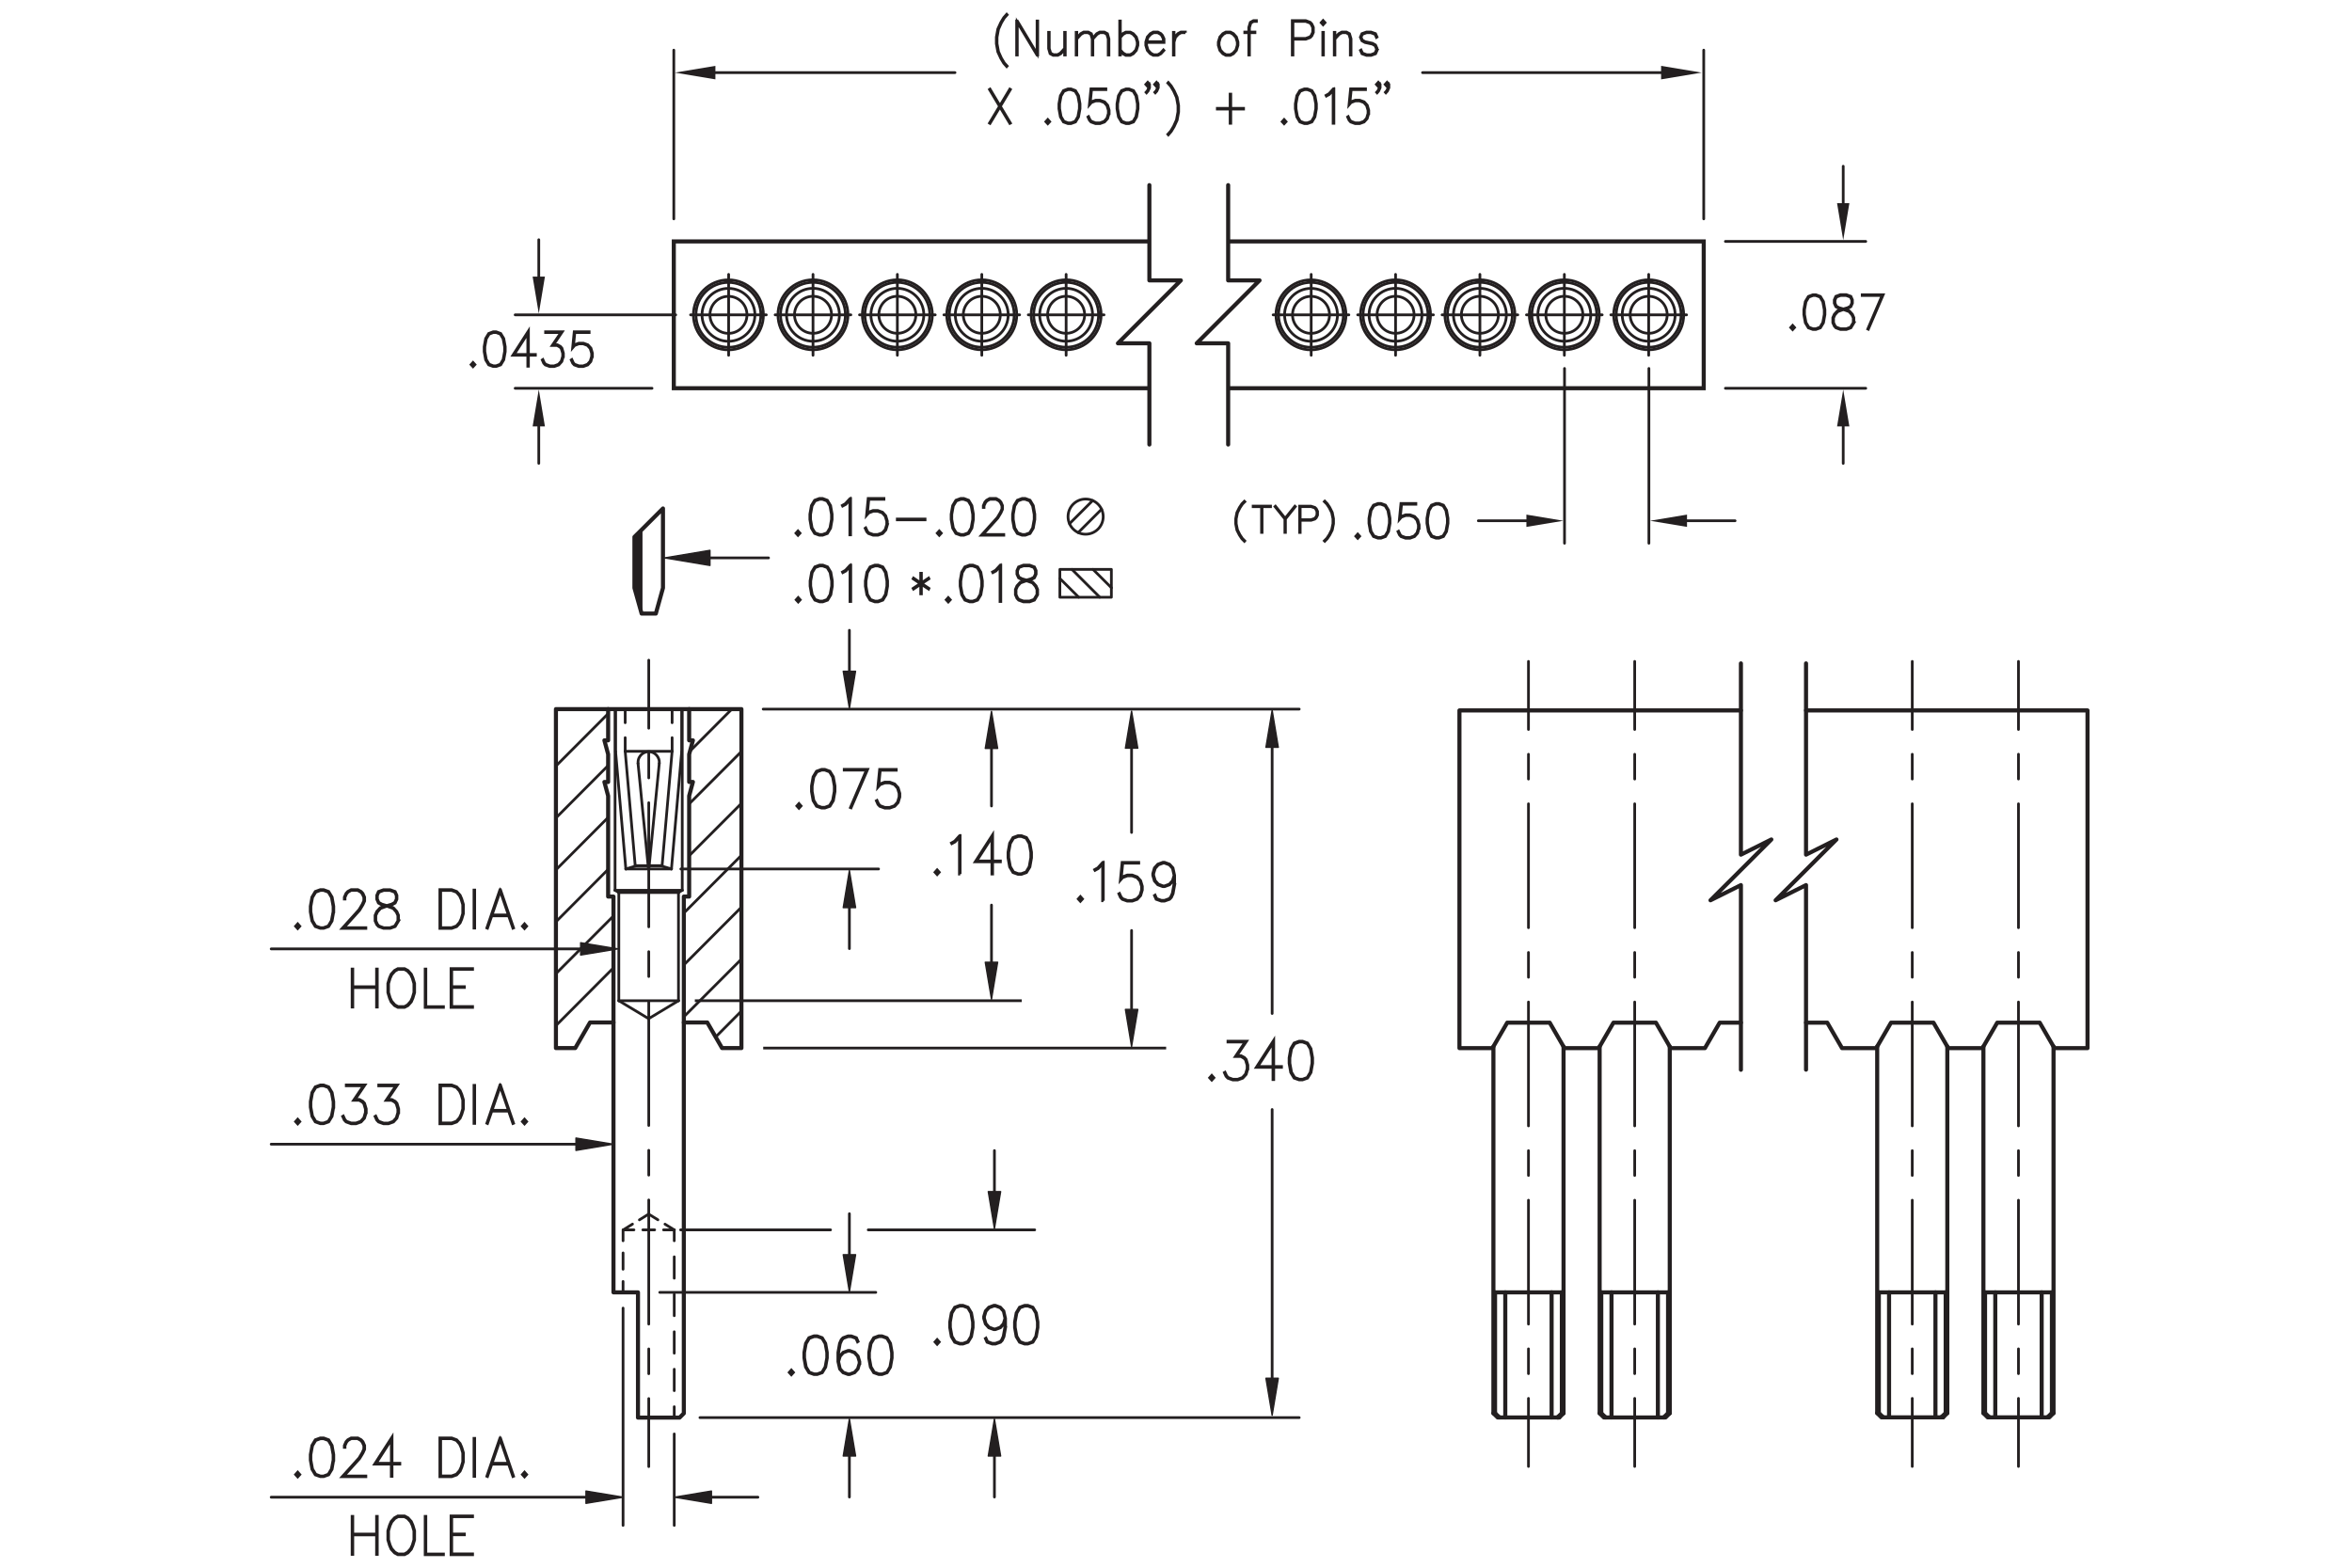 <?xml version="1.0" encoding="utf-8"?>
<!-- Generator: Adobe Illustrator 15.1.0, SVG Export Plug-In  -->
<!DOCTYPE svg PUBLIC "-//W3C//DTD SVG 1.1//EN" "http://www.w3.org/Graphics/SVG/1.1/DTD/svg11.dtd">
<svg version="1.1"
	 xmlns="http://www.w3.org/2000/svg" xmlns:xlink="http://www.w3.org/1999/xlink" xmlns:a="http://ns.adobe.com/AdobeSVGViewerExtensions/3.0/"
	 x="0px" y="0px" width="432px" height="288px" viewBox="-49.56 -2.12 432 288"
	 style="enable-background:new -49.56 -2.12 432 288;" xml:space="preserve">
<style type="text/css">
<![CDATA[
	.st0{fill:none;stroke:#231F20;stroke-width:0.5;stroke-linecap:round;stroke-linejoin:round;stroke-miterlimit:500;}
	.st1{fill:none;stroke:#231F20;stroke-width:0.5;stroke-linecap:round;stroke-linejoin:round;stroke-miterlimit:10;}
	.st2{fill:none;stroke:#231F20;stroke-width:0.5;stroke-linecap:round;stroke-linejoin:round;}
	.st3{fill:none;stroke:#231F20;stroke-width:0.5;stroke-linecap:round;stroke-linejoin:round;stroke-dasharray:3.934,2.951;}
	.st4{fill:none;stroke:#231F20;stroke-width:0.5;stroke-linecap:round;stroke-linejoin:round;stroke-dasharray:4.551,4.551;}
	.st5{fill:none;stroke:#231F20;stroke-width:0.25;stroke-linecap:round;stroke-linejoin:round;stroke-miterlimit:10;}
	.st6{fill:none;stroke:#231F20;stroke-width:0.5;}
	.st7{fill:#231F20;}
	.st8{fill:none;stroke:#231F20;stroke-width:0.75;stroke-linecap:round;stroke-linejoin:round;stroke-miterlimit:10;}
	.st9{fill:none;stroke:#231F20;stroke-width:0.5;stroke-linecap:round;stroke-linejoin:round;stroke-dasharray:2.174,1.63;}
	.st10{fill:none;stroke:#231F20;stroke-width:0.25;stroke-linecap:round;stroke-linejoin:round;stroke-miterlimit:500;}
	
		.st11{fill:none;stroke:#231F20;stroke-width:0.5;stroke-linecap:round;stroke-linejoin:round;stroke-dasharray:22.805,4.561,4.561,4.561;}
	.st12{font-size:6.5;}
	.st13{fill:none;stroke:#231F20;stroke-width:0.5;stroke-linecap:round;stroke-linejoin:round;stroke-dasharray:2.992,2.244;}
	.st14{fill:#231F20;stroke:#231F20;stroke-width:0.5;stroke-miterlimit:10;}
	.st15{font-size:8.504;}
	
		.st16{fill:none;stroke:#231F20;stroke-width:0.5;stroke-linecap:round;stroke-linejoin:round;stroke-dasharray:22.758,4.551,4.551,4.551;}
	.st17{fill:#231F20;stroke:#231F20;stroke-width:0.5;}
	.st18{fill:none;stroke:#231F20;stroke-width:0.75;stroke-miterlimit:10;}
	
		.st19{fill-rule:evenodd;clip-rule:evenodd;fill:#231F20;stroke:#231F20;stroke-width:0.25;stroke-linecap:round;stroke-linejoin:round;stroke-miterlimit:500;}
	.st20{fill:none;stroke:#231F20;stroke-width:0.75;stroke-linecap:round;stroke-linejoin:round;stroke-miterlimit:500;}
	.st21{fill:none;stroke:#231F20;stroke-width:0.5;stroke-linecap:round;stroke-linejoin:round;stroke-dasharray:4.561,4.561;}
	.st22{font-size:9.003;}
	.st23{font-size:9.502;}
	.st24{font-family:'Simplex';}
]]>
</style>
<defs>
</defs>
<polyline class="st8" points="176.02,79.54 176.02,60.95 170.24,60.95 181.79,49.39 176.02,49.39 176.02,31.89 "/>
<polyline class="st8" points="161.55,79.54 161.55,60.95 155.77,60.95 167.33,49.39 161.55,49.39 161.55,31.89 "/>
<line class="st1" x1="84.27" y1="63.15" x2="84.27" y2="48.29"/>
<line class="st1" x1="77.28" y1="55.72" x2="91.19" y2="55.72"/>
<line class="st1" x1="267.35" y1="69.21" x2="293.13" y2="69.21"/>
<line class="st1" x1="267.35" y1="42.23" x2="293.13" y2="42.23"/>
<line class="st1" x1="288.99" y1="76.22" x2="288.99" y2="83.01"/>
<polygon class="st7" points="287.86,76.22 290.12,76.22 288.99,69.44 "/>
<polygon class="st7" points="287.86,35.21 290.12,35.21 288.99,42 "/>
<line class="st1" x1="288.99" y1="35.21" x2="288.99" y2="28.42"/>
<line class="st1" x1="253.3" y1="65.57" x2="253.3" y2="97.68"/>
<line class="st1" x1="237.8" y1="65.57" x2="237.8" y2="97.68"/>
<polygon class="st7" points="230.8,92.42 230.8,94.68 237.59,93.55 "/>
<line class="st1" x1="230.8" y1="93.55" x2="221.97" y2="93.55"/>
<polygon class="st7" points="260.3,92.42 260.3,94.68 253.51,93.55 "/>
<line class="st1" x1="260.3" y1="93.55" x2="269.13" y2="93.55"/>
<line class="st1" x1="125.85" y1="11.22" x2="80.4" y2="11.22"/>
<line class="st1" x1="74.2" y1="38.09" x2="74.2" y2="7.09"/>
<polygon class="st7" points="81.84,12.46 81.84,9.98 74.4,11.22 "/>
<line class="st1" x1="211.72" y1="11.22" x2="257.01" y2="11.22"/>
<polygon class="st7" points="255.54,12.46 255.54,9.98 262.98,11.22 "/>
<line class="st1" x1="45.06" y1="69.21" x2="70.2" y2="69.21"/>
<line class="st1" x1="45.06" y1="55.72" x2="74.55" y2="55.72"/>
<line class="st1" x1="49.4" y1="76.22" x2="49.4" y2="83"/>
<polygon class="st7" points="48.27,76.22 50.53,76.22 49.4,69.43 "/>
<polygon class="st7" points="48.27,48.7 50.53,48.7 49.4,55.49 "/>
<line class="st1" x1="49.4" y1="48.7" x2="49.4" y2="41.92"/>
<g>
	<path class="st14" d="M280.05,58.05l-0.35,0.38l-0.35-0.38l0.35-0.39L280.05,58.05z M279.88,58.05l-0.18-0.2l-0.18,0.2l0.18,0.2
		L279.88,58.05z"/>
	<path class="st14" d="M285.63,55.68l-0.27,1.5l-0.56,0.93l-0.83,0.3h-0.55l-0.83-0.3l-0.56-0.93l-0.27-1.5v-0.91l0.27-1.5
		l0.56-0.93l0.83-0.31h0.55l0.83,0.31l0.56,0.93l0.27,1.5V55.68z M285.51,55.66v-0.87l-0.27-1.47l-0.51-0.86l-0.77-0.29h-0.52
		l-0.77,0.29l-0.52,0.86l-0.27,1.47v0.87l0.27,1.47l0.52,0.86l0.77,0.29h0.52l0.77-0.29l0.51-0.86L285.51,55.66z"/>
	<path class="st14" d="M290.96,57.18l-0.56,0.93l-0.83,0.3h-1.09l-0.83-0.3l-0.29-0.32l-0.28-0.62v-0.93l0.28-0.62l0.56-0.61
		l0.85-0.32l-0.58-0.15l-0.56-0.32l-0.28-0.63v-0.63l0.28-0.64l0.84-0.31h1.09l0.84,0.31l0.28,0.64v0.63l-0.28,0.63l-0.56,0.32
		l-0.57,0.15l0.03,0.01l0.82,0.31l0.56,0.61l0.27,0.62V57.18z M290.84,57.14v-0.86l-0.26-0.57l-0.51-0.58l-0.79-0.29l-0.25-0.08
		l-0.25,0.08l-0.79,0.29l-0.52,0.58l-0.26,0.57v0.86l0.26,0.57l0.25,0.28l0.78,0.29h1.05l0.77-0.29L290.84,57.14z M290.57,53.57
		v-0.56l-0.25-0.55l-0.77-0.29h-1.05l-0.77,0.29l-0.25,0.55v0.56l0.25,0.56l0.51,0.28l0.78,0.22l0.78-0.22l0.51-0.28L290.57,53.57z"
		/>
	<path class="st14" d="M296.33,52.03l-2.73,6.34l-0.1-0.05l2.63-6.15h-3.65v-0.14H296.33z"/>
</g>
<g>
	<path class="st14" d="M179.07,97.24L179,97.32l-0.46-0.46l-0.46-0.69l-0.46-0.91l-0.22-1.15v-0.92l0.22-1.15l0.46-0.92l0.46-0.69
		l0.46-0.46l0.08,0.08l-0.45,0.45l-0.45,0.68l-0.45,0.9l-0.23,1.12v0.9l0.23,1.12l0.45,0.9l0.45,0.68L179.07,97.24z"/>
	<path class="st14" d="M183.79,90.96h-1.54v4.73h-0.1v-4.73h-1.54v-0.1h3.19V90.96z"/>
	<path class="st14" d="M188.35,90.95l-1.81,2.26v2.48h-0.1v-2.48l-1.81-2.26l0.08-0.07l1.78,2.23l1.78-2.23L188.35,90.95z"/>
	<path class="st14" d="M192.44,92.52l-0.24,0.48l-0.25,0.24l-0.7,0.23h-2v2.23h-0.1v-4.83h2.1l0.7,0.23l0.25,0.24l0.24,0.48V92.52z
		 M192.33,92.49v-0.66l-0.22-0.44l-0.21-0.22l-0.66-0.22h-1.99v2.4h1.99l0.66-0.22l0.21-0.22L192.33,92.49z"/>
	<path class="st14" d="M195.37,94.1l-0.23,1.15l-0.46,0.91l-0.46,0.69l-0.45,0.46l-0.08-0.08l0.45-0.45l0.45-0.68l0.45-0.9
		l0.23-1.12v-0.9l-0.23-1.12l-0.45-0.9l-0.45-0.68l-0.45-0.45l0.08-0.08l0.45,0.46l0.46,0.69l0.46,0.92l0.23,1.15V94.1z"/>
</g>
<g>
	<path class="st14" d="M135.43,10.01l-0.09,0.1l-0.54-0.61l-0.54-0.9l-0.55-1.19l-0.27-1.5V4.71l0.27-1.5l0.55-1.2l0.54-0.9
		l0.54-0.61l0.09,0.1l-0.53,0.59l-0.53,0.88l-0.53,1.18l-0.27,1.47V5.9l0.27,1.47l0.53,1.18l0.53,0.88L135.43,10.01z"/>
	<path class="st14" d="M141.04,7.99h-0.13l-3.62-6.03v6.03h-0.12V1.74h0.13l3.62,6.03V1.74h0.12V7.99z"/>
	<path class="st14" d="M146.1,7.99h-0.12V6.96l-0.7,0.79l-0.56,0.3h-0.83l-0.58-0.31l-0.27-0.93V3.82h0.12v2.97l0.26,0.85l0.5,0.28
		h0.77l0.51-0.29l0.78-0.86V3.82h0.12V7.99z"/>
	<path class="st14" d="M154.11,7.99h-0.12V5.02l-0.26-0.85l-0.5-0.28h-0.77l-0.51,0.29l-0.78,0.86v2.95h-0.12V5.02l-0.26-0.85
		l-0.5-0.28h-0.77L149,4.18l-0.78,0.86v2.95h-0.12V3.82h0.12v1.03l0.71-0.79l0.56-0.3h0.84l0.57,0.31l0.24,0.82l0.74-0.83l0.56-0.3
		h0.83l0.58,0.31l0.27,0.94V7.99z"/>
	<path class="st14" d="M159.44,6.21l-0.28,0.92l-0.55,0.62l-0.56,0.3h-0.83l-0.56-0.3l-0.44-0.49v0.73h-0.12V1.74h0.12v2.82
		l0.44-0.49l0.56-0.3h0.83l0.56,0.3l0.55,0.62l0.28,0.92V6.21z M159.32,6.19V5.62l-0.26-0.87l-0.52-0.57l-0.51-0.29h-0.77
		l-0.51,0.29l-0.52,0.56v2.33l0.52,0.56l0.51,0.29h0.77l0.51-0.29l0.52-0.57L159.32,6.19z"/>
	<path class="st14" d="M164.24,5.68h-3.21v0.52l0.26,0.87l0.52,0.57l0.51,0.29h0.77l0.51-0.29l0.53-0.59l0.09,0.1l-0.55,0.6
		l-0.56,0.3h-0.83l-0.56-0.3l-0.55-0.62l-0.28-0.92V5.6l0.28-0.92l0.55-0.62l0.56-0.3h0.83l0.56,0.3l0.28,0.32L164.24,5V5.68z
		 M164.11,5.54V5.03l-0.26-0.57l-0.25-0.28l-0.51-0.29h-0.77l-0.51,0.29l-0.52,0.57l-0.24,0.79H164.11z"/>
	<path class="st14" d="M168.17,3.89h-0.79l-0.52,0.29l-0.52,0.57l-0.26,0.87v2.38h-0.12V3.82h0.12v1.37l0.15-0.51l0.55-0.62
		l0.56-0.3h0.82V3.89z"/>
	<path class="st14" d="M177.82,6.21l-0.28,0.92l-0.55,0.62l-0.56,0.3h-0.83l-0.56-0.3l-0.55-0.62l-0.28-0.92V5.6l0.28-0.92
		l0.55-0.62l0.56-0.3h0.83l0.56,0.3l0.55,0.62l0.28,0.92V6.21z M177.7,6.19V5.62l-0.26-0.87l-0.52-0.57l-0.51-0.29h-0.77l-0.51,0.29
		l-0.52,0.57l-0.26,0.87v0.58l0.26,0.87l0.52,0.57l0.51,0.29h0.77l0.51-0.29l0.52-0.57L177.7,6.19z"/>
	<path class="st14" d="M181.21,1.81h-0.52l-0.5,0.28l-0.26,0.85v0.82h1.01v0.13h-1.01v4.1h-0.12v-4.1h-0.74V3.76h0.74V2.92
		l0.28-0.93l0.57-0.32h0.55V1.81z"/>
	<path class="st14" d="M191.67,3.84l-0.28,0.62l-0.29,0.31l-0.82,0.31h-2.36v2.91h-0.12V1.67h2.48l0.82,0.31l0.29,0.31l0.28,0.62
		V3.84z M191.55,3.81V2.95l-0.26-0.57l-0.25-0.28l-0.78-0.29h-2.34v3.13h2.34l0.78-0.29l0.25-0.28L191.55,3.81z"/>
	<path class="st14" d="M193.81,2.04l-0.35,0.39l-0.35-0.39l0.35-0.39L193.81,2.04z M193.64,2.04l-0.18-0.2l-0.18,0.2l0.18,0.2
		L193.64,2.04z M193.52,7.99h-0.12V3.82h0.12V7.99z"/>
	<path class="st14" d="M198.58,7.99h-0.12V5.02l-0.26-0.85l-0.5-0.28h-0.77l-0.52,0.29l-0.78,0.86v2.95h-0.12V3.82h0.12v1.03
		l0.71-0.79l0.56-0.3h0.84l0.57,0.31l0.28,0.94V7.99z"/>
	<path class="st14" d="M203.38,7.12l-0.28,0.64l-0.84,0.3h-0.82l-0.84-0.3l-0.28-0.62l0.11-0.07l0.26,0.57l0.77,0.29h0.79L203,7.63
		l0.25-0.56V6.82L203,6.26l-0.51-0.28l-1.34-0.29l-0.56-0.32l-0.29-0.65l0.29-0.66l0.84-0.3h0.82l0.84,0.3l0.27,0.62l-0.11,0.07
		L203,4.18l-0.77-0.29h-0.79l-0.77,0.29l-0.24,0.54l0.24,0.54l0.52,0.28l1.34,0.29l0.56,0.32l0.28,0.63V7.12z"/>
</g>
<g>
	<path class="st14" d="M136.03,20.49l-0.11,0.06l-1.82-3.03l-1.82,3.03l-0.1-0.06l1.85-3.08l-1.85-3.09l0.1-0.07l1.82,3.04
		l1.82-3.04l0.11,0.07l-1.85,3.09L136.03,20.49z"/>
	<path class="st14" d="M143.24,20.23l-0.35,0.38l-0.35-0.38l0.35-0.39L143.24,20.23z M143.07,20.23l-0.18-0.2l-0.18,0.2l0.18,0.2
		L143.07,20.23z"/>
	<path class="st14" d="M148.81,17.86l-0.27,1.5l-0.56,0.93l-0.83,0.3h-0.55l-0.83-0.3l-0.56-0.93l-0.27-1.5v-0.91l0.27-1.5
		l0.56-0.93l0.83-0.31h0.55l0.83,0.31l0.56,0.93l0.27,1.5V17.86z M148.69,17.84v-0.87l-0.27-1.47l-0.51-0.86l-0.77-0.29h-0.52
		l-0.77,0.29l-0.52,0.86l-0.27,1.47v0.87l0.27,1.47l0.52,0.86l0.77,0.29h0.52l0.77-0.29l0.51-0.86L148.69,17.84z"/>
	<path class="st14" d="M154.14,18.75l-0.27,0.92l-0.56,0.62l-0.83,0.3h-0.82l-0.83-0.3l-0.29-0.32l-0.27-0.6l0.11-0.07l0.27,0.59
		l0.25,0.28l0.78,0.29h0.79l0.78-0.29l0.51-0.57l0.26-0.87v-0.58l-0.26-0.87l-0.51-0.57l-0.78-0.29h-0.79l-0.78,0.29l-0.37,0.43
		l0.29-2.94h2.74v0.14h-2.63l-0.24,2.42l0.16-0.17l0.83-0.3h0.82l0.83,0.3l0.56,0.62l0.27,0.92V18.75z"/>
	<path class="st14" d="M159.47,17.86l-0.27,1.5l-0.56,0.93l-0.83,0.3h-0.55l-0.83-0.3l-0.56-0.93l-0.27-1.5v-0.91l0.27-1.5
		l0.56-0.93l0.83-0.31h0.55l0.83,0.31l0.56,0.93l0.27,1.5V17.86z M159.35,17.84v-0.87l-0.27-1.47l-0.51-0.86l-0.77-0.29h-0.52
		l-0.77,0.29l-0.52,0.86l-0.27,1.47v0.87l0.27,1.47l0.52,0.86l0.77,0.29h0.52l0.77-0.29l0.51-0.86L159.35,17.84z"/>
	<path class="st14" d="M161.58,14l-0.28,0.62l-0.27,0.31l-0.09-0.1l0.26-0.29l0.26-0.57v-0.42l-0.21,0.23l-0.35-0.39l0.35-0.39
		l0.33,0.37V14z M161.44,13.38l-0.18-0.2l-0.18,0.2l0.18,0.2L161.44,13.38z M163.19,14l-0.27,0.62l-0.28,0.31l-0.09-0.1l0.26-0.29
		l0.26-0.57v-0.42l-0.21,0.23l-0.35-0.39l0.35-0.39l0.33,0.37V14z M163.05,13.38l-0.18-0.2l-0.18,0.2l0.18,0.2L163.05,13.38z"/>
	<path class="st14" d="M166.92,18.45l-0.27,1.5l-0.55,1.19l-0.54,0.9l-0.53,0.61l-0.09-0.1l0.53-0.59l0.53-0.88l0.53-1.18l0.27-1.47
		v-1.17l-0.27-1.47L166,14.61l-0.53-0.88l-0.53-0.59l0.09-0.1l0.53,0.61l0.54,0.9l0.55,1.2l0.27,1.5V18.45z"/>
	<path class="st14" d="M178.85,17.92h-2.35v2.61h-0.12v-2.61h-2.35v-0.14h2.35v-2.61h0.12v2.61h2.35V17.92z"/>
	<path class="st14" d="M186.65,20.23l-0.35,0.38l-0.35-0.38l0.35-0.39L186.65,20.23z M186.48,20.23l-0.18-0.2l-0.18,0.2l0.18,0.2
		L186.48,20.23z"/>
	<path class="st14" d="M192.23,17.86l-0.27,1.5l-0.56,0.93l-0.83,0.3h-0.55l-0.83-0.3l-0.56-0.93l-0.27-1.5v-0.91l0.27-1.5
		l0.56-0.93l0.83-0.31h0.55l0.83,0.31l0.56,0.93l0.27,1.5V17.86z M192.11,17.84v-0.87l-0.27-1.47l-0.51-0.86l-0.77-0.29h-0.52
		l-0.77,0.29l-0.52,0.86l-0.27,1.47v0.87l0.27,1.47l0.52,0.86l0.77,0.29h0.52l0.77-0.29l0.51-0.86L192.11,17.84z"/>
	<path class="st14" d="M195.42,20.53h-0.12v-6.09l-0.7,0.79l-0.54,0.29l-0.06-0.12l0.53-0.3l0.82-0.9h0.09V20.53z"/>
	<path class="st14" d="M201.82,18.75l-0.27,0.92l-0.56,0.62l-0.82,0.3h-0.82l-0.83-0.3l-0.29-0.32l-0.27-0.6l0.11-0.07l0.27,0.59
		l0.25,0.28l0.78,0.29h0.79l0.78-0.29l0.51-0.57l0.26-0.87v-0.58l-0.26-0.87l-0.51-0.57l-0.78-0.29h-0.79l-0.78,0.29l-0.37,0.43
		l0.29-2.94h2.74v0.14h-2.63l-0.24,2.42l0.16-0.17l0.83-0.3h0.82l0.82,0.3l0.56,0.62l0.27,0.92V18.75z"/>
	<path class="st14" d="M203.93,14l-0.28,0.62l-0.27,0.31l-0.09-0.1l0.26-0.29l0.26-0.57v-0.42l-0.21,0.23l-0.35-0.39l0.35-0.39
		l0.33,0.37V14z M203.79,13.38l-0.18-0.2l-0.18,0.2l0.18,0.2L203.79,13.38z M205.54,14l-0.27,0.62l-0.28,0.31l-0.09-0.1l0.26-0.29
		l0.26-0.57v-0.42l-0.21,0.23l-0.35-0.39l0.35-0.39l0.33,0.37V14z M205.39,13.38l-0.18-0.2l-0.18,0.2l0.18,0.2L205.39,13.38z"/>
</g>
<g>
	<path class="st14" d="M200.17,96.39l-0.35,0.38l-0.35-0.38l0.35-0.39L200.17,96.39z M200,96.39l-0.18-0.2l-0.18,0.2l0.18,0.2
		L200,96.39z"/>
	<path class="st14" d="M205.75,94.02l-0.27,1.5l-0.56,0.93l-0.83,0.3h-0.55l-0.83-0.3l-0.56-0.93l-0.27-1.5v-0.91l0.27-1.5
		l0.56-0.93l0.83-0.31h0.55l0.83,0.31l0.56,0.93l0.27,1.5V94.02z M205.63,94v-0.87l-0.27-1.47l-0.51-0.86l-0.77-0.29h-0.52
		l-0.77,0.29l-0.52,0.86L202,93.13V94l0.27,1.47l0.52,0.86l0.77,0.29h0.52l0.77-0.29l0.51-0.86L205.63,94z"/>
	<path class="st14" d="M211.08,94.92l-0.27,0.92l-0.56,0.62l-0.83,0.3h-0.82l-0.83-0.3l-0.29-0.32l-0.27-0.6l0.11-0.07l0.27,0.59
		l0.25,0.28l0.78,0.29h0.79l0.78-0.29l0.51-0.57l0.26-0.87v-0.58l-0.26-0.87l-0.51-0.57l-0.78-0.29h-0.79l-0.78,0.29l-0.37,0.43
		l0.29-2.94h2.74v0.14h-2.63l-0.24,2.42l0.16-0.17l0.83-0.3h0.82l0.83,0.3l0.56,0.62l0.27,0.92V94.92z"/>
	<path class="st14" d="M216.4,94.02l-0.27,1.5l-0.56,0.93l-0.83,0.3h-0.55l-0.83-0.3l-0.56-0.93l-0.27-1.5v-0.91l0.27-1.5l0.56-0.93
		l0.83-0.31h0.55l0.83,0.31l0.56,0.93l0.27,1.5V94.02z M216.28,94v-0.87l-0.27-1.47l-0.51-0.86l-0.77-0.29h-0.52l-0.77,0.29
		l-0.52,0.86l-0.27,1.47V94l0.27,1.47l0.52,0.86l0.77,0.29h0.52l0.77-0.29l0.51-0.86L216.28,94z"/>
</g>
<g>
	<path class="st14" d="M37.67,64.86l-0.35,0.38l-0.35-0.38l0.35-0.39L37.67,64.86z M37.5,64.86l-0.18-0.2l-0.18,0.2l0.18,0.2
		L37.5,64.86z"/>
	<path class="st14" d="M43.24,62.48l-0.27,1.5l-0.56,0.93l-0.83,0.3h-0.55l-0.83-0.3l-0.56-0.93l-0.27-1.5v-0.91l0.27-1.5l0.56-0.93
		l0.83-0.31h0.55l0.83,0.31l0.56,0.93l0.27,1.5V62.48z M43.12,62.46v-0.87l-0.27-1.47l-0.51-0.86l-0.77-0.29h-0.52l-0.77,0.29
		l-0.52,0.86l-0.27,1.47v0.87l0.27,1.47l0.52,0.86l0.77,0.29h0.52l0.77-0.29l0.51-0.86L43.12,62.46z"/>
	<path class="st14" d="M48.78,63.14H47.5v2.02h-0.12v-2.02h-2.74l2.86-4.45V63h1.28V63.14z M47.38,63v-3.88L44.88,63H47.38z"/>
	<path class="st14" d="M53.9,63.38l-0.27,0.92l-0.56,0.62l-0.83,0.3h-0.82l-0.83-0.3L50.3,64.6L50.04,64l0.11-0.07l0.27,0.59
		l0.25,0.28l0.78,0.29h0.79l0.78-0.29l0.51-0.57l0.26-0.87v-0.58l-0.26-0.87l-0.25-0.27l-0.51-0.29h-0.91l1.61-2.38h-2.82v-0.14
		h3.07l-1.61,2.38h0.7l0.56,0.31l0.28,0.32l0.27,0.92V63.38z"/>
	<path class="st14" d="M59.23,63.38l-0.27,0.92l-0.56,0.62l-0.83,0.3h-0.82l-0.83-0.3l-0.29-0.32L55.36,64l0.11-0.07l0.27,0.59
		l0.25,0.28l0.78,0.29h0.79l0.78-0.29l0.51-0.57l0.26-0.87v-0.58l-0.26-0.87l-0.51-0.57l-0.78-0.29h-0.79l-0.78,0.29l-0.37,0.43
		l0.29-2.94h2.74v0.14h-2.63l-0.24,2.42l0.16-0.17l0.83-0.3h0.82l0.83,0.3l0.56,0.62l0.27,0.92V63.38z"/>
</g>
<polyline class="st18" points="161.55,42.23 74.2,42.23 74.2,69.2 161.55,69.2 "/>
<line class="st1" x1="99.77" y1="63.15" x2="99.77" y2="48.29"/>
<line class="st1" x1="92.81" y1="55.72" x2="106.72" y2="55.72"/>
<line class="st1" x1="263.37" y1="38.09" x2="263.37" y2="7.09"/>
<polyline class="st18" points="176.02,42.23 263.37,42.23 263.37,69.2 176.02,69.2 "/>
<path class="st1" d="M90.66,55.72c0-3.55-2.88-6.43-6.43-6.43c-3.55,0-6.43,2.88-6.43,6.43c0,3.55,2.88,6.43,6.43,6.43
	C87.79,62.15,90.66,59.27,90.66,55.72L90.66,55.72z"/>
<path class="st1" d="M106.19,55.71c0-3.55-2.88-6.43-6.43-6.43c-3.55,0-6.43,2.88-6.43,6.43c0,3.55,2.88,6.43,6.43,6.43
	C103.31,62.14,106.19,59.26,106.19,55.71L106.19,55.71z"/>
<path class="st1" d="M90.19,55.72c0-3.29-2.67-5.96-5.96-5.96c-3.29,0-5.96,2.67-5.96,5.96c0,3.29,2.67,5.96,5.96,5.96
	C87.53,61.68,90.19,59.01,90.19,55.72L90.19,55.72z"/>
<path class="st1" d="M89.1,55.72c0-2.68-2.18-4.86-4.86-4.86c-2.68,0-4.86,2.18-4.86,4.86c0,2.68,2.18,4.86,4.86,4.86
	C86.92,60.58,89.1,58.4,89.1,55.72L89.1,55.72z"/>
<path class="st1" d="M87.64,55.72c0-1.88-1.52-3.4-3.4-3.4c-1.88,0-3.4,1.52-3.4,3.4c0,1.88,1.52,3.4,3.4,3.4
	C86.12,59.12,87.64,57.6,87.64,55.72L87.64,55.72z"/>
<path class="st1" d="M105.72,55.71c0-3.29-2.67-5.96-5.96-5.96c-3.29,0-5.96,2.67-5.96,5.96c0,3.29,2.67,5.96,5.96,5.96
	C103.05,61.67,105.72,59.01,105.72,55.71L105.72,55.71z"/>
<path class="st1" d="M104.62,55.71c0-2.68-2.18-4.86-4.86-4.86c-2.68,0-4.86,2.18-4.86,4.86c0,2.68,2.18,4.86,4.86,4.86
	C102.45,60.57,104.62,58.4,104.62,55.71L104.62,55.71z"/>
<path class="st1" d="M103.17,55.71c0-1.88-1.52-3.4-3.4-3.4c-1.88,0-3.4,1.52-3.4,3.4c0,1.88,1.52,3.4,3.4,3.4
	C101.64,59.12,103.17,57.59,103.17,55.71L103.17,55.71z"/>
<line class="st1" x1="115.26" y1="63.15" x2="115.26" y2="48.29"/>
<line class="st1" x1="108.31" y1="55.72" x2="122.22" y2="55.72"/>
<path class="st1" d="M121.69,55.71c0-3.55-2.88-6.43-6.43-6.43c-3.55,0-6.43,2.88-6.43,6.43c0,3.55,2.88,6.43,6.43,6.43
	C118.81,62.14,121.69,59.26,121.69,55.71L121.69,55.71z"/>
<path class="st1" d="M121.22,55.71c0-3.29-2.67-5.96-5.96-5.96c-3.29,0-5.96,2.67-5.96,5.96c0,3.29,2.67,5.96,5.96,5.96
	C118.55,61.67,121.22,59.01,121.22,55.71L121.22,55.71z"/>
<path class="st1" d="M120.12,55.71c0-2.68-2.18-4.86-4.86-4.86c-2.68,0-4.86,2.18-4.86,4.86c0,2.68,2.18,4.86,4.86,4.86
	C117.95,60.57,120.12,58.4,120.12,55.71L120.12,55.71z"/>
<path class="st1" d="M118.66,55.71c0-1.88-1.52-3.4-3.4-3.4c-1.88,0-3.4,1.52-3.4,3.4c0,1.88,1.52,3.4,3.4,3.4
	C117.14,59.12,118.66,57.59,118.66,55.71L118.66,55.71z"/>
<line class="st1" x1="130.77" y1="63.15" x2="130.77" y2="48.29"/>
<line class="st1" x1="123.81" y1="55.72" x2="137.72" y2="55.72"/>
<path class="st1" d="M137.19,55.71c0-3.55-2.88-6.43-6.43-6.43c-3.55,0-6.43,2.88-6.43,6.43c0,3.55,2.88,6.43,6.43,6.43
	C134.31,62.14,137.19,59.26,137.19,55.71L137.19,55.71z"/>
<path class="st1" d="M136.72,55.71c0-3.29-2.67-5.96-5.96-5.96c-3.29,0-5.96,2.67-5.96,5.96c0,3.29,2.67,5.96,5.96,5.96
	C134.05,61.67,136.72,59.01,136.72,55.71L136.72,55.71z"/>
<path class="st1" d="M135.62,55.71c0-2.68-2.18-4.86-4.86-4.86c-2.68,0-4.86,2.18-4.86,4.86c0,2.68,2.18,4.86,4.86,4.86
	C133.45,60.57,135.62,58.4,135.62,55.71L135.62,55.71z"/>
<path class="st1" d="M134.17,55.71c0-1.88-1.52-3.4-3.4-3.4c-1.88,0-3.4,1.52-3.4,3.4c0,1.88,1.52,3.4,3.4,3.4
	C132.64,59.12,134.17,57.59,134.17,55.71L134.17,55.71z"/>
<line class="st1" x1="146.26" y1="63.15" x2="146.26" y2="48.29"/>
<line class="st1" x1="139.31" y1="55.72" x2="153.22" y2="55.72"/>
<path class="st1" d="M152.69,55.71c0-3.55-2.88-6.43-6.43-6.43c-3.55,0-6.43,2.88-6.43,6.43c0,3.55,2.88,6.43,6.43,6.43
	C149.81,62.14,152.69,59.26,152.69,55.71L152.69,55.71z"/>
<path class="st1" d="M152.22,55.71c0-3.29-2.67-5.96-5.96-5.96c-3.29,0-5.96,2.67-5.96,5.96c0,3.29,2.67,5.96,5.96,5.96
	C149.55,61.67,152.22,59.01,152.22,55.71L152.22,55.71z"/>
<path class="st1" d="M151.12,55.71c0-2.68-2.18-4.86-4.86-4.86c-2.68,0-4.86,2.18-4.86,4.86c0,2.68,2.18,4.86,4.86,4.86
	C148.95,60.57,151.12,58.4,151.12,55.71L151.12,55.71z"/>
<path class="st1" d="M149.66,55.71c0-1.88-1.52-3.4-3.4-3.4c-1.88,0-3.4,1.52-3.4,3.4c0,1.88,1.52,3.4,3.4,3.4
	C148.14,59.12,149.66,57.59,149.66,55.71L149.66,55.71z"/>
<line class="st1" x1="191.27" y1="63.15" x2="191.27" y2="48.29"/>
<line class="st1" x1="184.28" y1="55.72" x2="198.19" y2="55.72"/>
<line class="st1" x1="206.77" y1="63.15" x2="206.77" y2="48.29"/>
<line class="st1" x1="199.81" y1="55.72" x2="213.72" y2="55.72"/>
<path class="st1" d="M197.66,55.72c0-3.55-2.88-6.43-6.43-6.43c-3.55,0-6.43,2.88-6.43,6.43c0,3.55,2.88,6.43,6.43,6.43
	C194.79,62.15,197.66,59.27,197.66,55.72L197.66,55.72z"/>
<path class="st1" d="M213.19,55.71c0-3.55-2.88-6.43-6.43-6.43c-3.55,0-6.43,2.88-6.43,6.43c0,3.55,2.88,6.43,6.43,6.43
	C210.31,62.14,213.19,59.26,213.19,55.71L213.19,55.71z"/>
<path class="st1" d="M197.19,55.72c0-3.29-2.67-5.96-5.96-5.96c-3.29,0-5.96,2.67-5.96,5.96c0,3.29,2.67,5.96,5.96,5.96
	C194.53,61.68,197.19,59.01,197.19,55.72L197.19,55.72z"/>
<path class="st1" d="M196.1,55.72c0-2.68-2.17-4.86-4.86-4.86c-2.68,0-4.86,2.18-4.86,4.86c0,2.68,2.17,4.86,4.86,4.86
	C193.92,60.58,196.1,58.4,196.1,55.72L196.1,55.72z"/>
<path class="st1" d="M194.64,55.72c0-1.88-1.52-3.4-3.4-3.4c-1.88,0-3.4,1.52-3.4,3.4c0,1.88,1.52,3.4,3.4,3.4
	C193.12,59.12,194.64,57.6,194.64,55.72L194.64,55.72z"/>
<path class="st1" d="M212.72,55.71c0-3.29-2.67-5.96-5.96-5.96c-3.29,0-5.96,2.67-5.96,5.96c0,3.29,2.67,5.96,5.96,5.96
	C210.05,61.67,212.72,59.01,212.72,55.71L212.72,55.71z"/>
<path class="st1" d="M211.62,55.71c0-2.68-2.18-4.86-4.86-4.86c-2.68,0-4.86,2.18-4.86,4.86c0,2.68,2.18,4.86,4.86,4.86
	C209.45,60.57,211.62,58.4,211.62,55.71L211.62,55.71z"/>
<path class="st1" d="M210.17,55.71c0-1.88-1.52-3.4-3.4-3.4c-1.88,0-3.4,1.52-3.4,3.4c0,1.88,1.52,3.4,3.4,3.4
	C208.64,59.12,210.17,57.59,210.17,55.71L210.17,55.71z"/>
<line class="st1" x1="222.26" y1="63.15" x2="222.26" y2="48.29"/>
<line class="st1" x1="215.31" y1="55.72" x2="229.22" y2="55.72"/>
<path class="st1" d="M228.69,55.71c0-3.55-2.88-6.43-6.43-6.43s-6.43,2.88-6.43,6.43c0,3.55,2.88,6.43,6.43,6.43
	S228.69,59.26,228.69,55.71L228.69,55.71z"/>
<path class="st1" d="M228.22,55.71c0-3.29-2.67-5.96-5.96-5.96c-3.29,0-5.96,2.67-5.96,5.96c0,3.29,2.67,5.96,5.96,5.96
	C225.55,61.67,228.22,59.01,228.22,55.71L228.22,55.71z"/>
<path class="st1" d="M227.12,55.71c0-2.68-2.18-4.86-4.86-4.86s-4.86,2.18-4.86,4.86c0,2.68,2.18,4.86,4.86,4.86
	S227.12,58.4,227.12,55.71L227.12,55.71z"/>
<path class="st1" d="M225.66,55.71c0-1.88-1.52-3.4-3.4-3.4c-1.88,0-3.4,1.52-3.4,3.4c0,1.88,1.52,3.4,3.4,3.4
	C224.14,59.12,225.66,57.59,225.66,55.71L225.66,55.71z"/>
<line class="st1" x1="237.77" y1="63.15" x2="237.77" y2="48.29"/>
<line class="st1" x1="230.81" y1="55.72" x2="244.72" y2="55.72"/>
<path class="st1" d="M244.19,55.71c0-3.55-2.88-6.43-6.43-6.43c-3.55,0-6.43,2.88-6.43,6.43c0,3.55,2.88,6.43,6.43,6.43
	C241.31,62.14,244.19,59.26,244.19,55.71L244.19,55.71z"/>
<path class="st1" d="M243.72,55.71c0-3.29-2.67-5.96-5.96-5.96c-3.29,0-5.96,2.67-5.96,5.96c0,3.29,2.67,5.96,5.96,5.96
	C241.05,61.67,243.72,59.01,243.72,55.71L243.72,55.71z"/>
<path class="st1" d="M242.62,55.71c0-2.68-2.18-4.86-4.86-4.86c-2.68,0-4.86,2.18-4.86,4.86c0,2.68,2.18,4.86,4.86,4.86
	C240.45,60.57,242.62,58.4,242.62,55.71L242.62,55.71z"/>
<path class="st1" d="M241.17,55.71c0-1.88-1.52-3.4-3.4-3.4c-1.88,0-3.4,1.52-3.4,3.4c0,1.88,1.52,3.4,3.4,3.4
	C239.64,59.12,241.17,57.59,241.17,55.71L241.17,55.71z"/>
<line class="st1" x1="253.26" y1="63.15" x2="253.26" y2="48.29"/>
<line class="st1" x1="246.31" y1="55.72" x2="260.22" y2="55.72"/>
<path class="st1" d="M259.69,55.71c0-3.55-2.88-6.43-6.43-6.43s-6.43,2.88-6.43,6.43c0,3.55,2.88,6.43,6.43,6.43
	S259.69,59.26,259.69,55.71L259.69,55.71z"/>
<path class="st1" d="M259.22,55.71c0-3.29-2.67-5.96-5.96-5.96c-3.29,0-5.96,2.67-5.96,5.96c0,3.29,2.67,5.96,5.96,5.96
	C256.55,61.67,259.22,59.01,259.22,55.71L259.22,55.71z"/>
<path class="st1" d="M258.12,55.71c0-2.68-2.18-4.86-4.86-4.86s-4.86,2.18-4.86,4.86c0,2.68,2.18,4.86,4.86,4.86
	S258.12,58.4,258.12,55.71L258.12,55.71z"/>
<path class="st1" d="M256.66,55.71c0-1.88-1.52-3.4-3.4-3.4c-1.88,0-3.4,1.52-3.4,3.4c0,1.88,1.52,3.4,3.4,3.4
	C255.14,59.12,256.66,57.59,256.66,55.71L256.66,55.71z"/>
<line class="st8" x1="244.55" y1="235.3" x2="244.55" y2="257.51"/>
<line class="st8" x1="256.82" y1="257.51" x2="257.13" y2="257.51"/>
<line class="st8" x1="244.25" y1="257.51" x2="244.55" y2="257.51"/>
<line class="st8" x1="256.82" y1="257.51" x2="256.82" y2="235.3"/>
<line class="st8" x1="256.82" y1="235.3" x2="244.55" y2="235.3"/>
<line class="st8" x1="254.95" y1="235.3" x2="254.95" y2="258.28"/>
<line class="st8" x1="246.43" y1="258.28" x2="246.43" y2="235.3"/>
<path class="st8" d="M256,258.28c0.2-0.18,0.39-0.37,0.58-0.55c0.08-0.08,0.16-0.15,0.24-0.23"/>
<line class="st8" x1="244.55" y1="257.51" x2="245.38" y2="258.28"/>
<polyline class="st8" points="244.25,190.14 244.25,257.51 245.03,258.28 256.35,258.28 257.13,257.51 257.13,190.14 "/>
<line class="st8" x1="237.31" y1="235.3" x2="225.04" y2="235.3"/>
<line class="st8" x1="225.04" y1="235.3" x2="225.04" y2="257.51"/>
<line class="st8" x1="237.31" y1="257.51" x2="237.62" y2="257.51"/>
<line class="st8" x1="224.74" y1="257.51" x2="225.04" y2="257.51"/>
<line class="st8" x1="237.31" y1="257.51" x2="237.31" y2="235.3"/>
<line class="st8" x1="235.43" y1="235.3" x2="235.43" y2="258.28"/>
<line class="st8" x1="226.92" y1="258.28" x2="226.92" y2="235.3"/>
<path class="st8" d="M236.49,258.28c0.19-0.18,0.39-0.37,0.58-0.55c0.08-0.08,0.16-0.15,0.24-0.23"/>
<line class="st8" x1="236.49" y1="258.28" x2="236.84" y2="258.28"/>
<line class="st8" x1="225.04" y1="257.51" x2="225.87" y2="258.28"/>
<polyline class="st8" points="224.74,190.14 224.74,257.51 225.52,258.28 236.84,258.28 237.62,257.51 237.62,190.14 "/>
<polyline class="st8" points="270.2,128.39 218.5,128.39 218.5,190.43 224.57,190.43 227.28,185.75 235.08,185.75 237.78,190.43 
	244.08,190.43 246.79,185.75 254.59,185.75 257.29,190.43 263.59,190.43 266.3,185.75 270.2,185.75 "/>
<polyline class="st8" points="270.2,194.41 270.2,160.48 264.61,163.27 270.2,157.69 275.79,152.1 270.2,154.89 270.2,119.75 "/>
<polyline class="st8" points="282.16,194.39 282.16,160.48 276.57,163.27 282.16,157.69 287.75,152.1 282.16,154.89 282.16,119.75 
	"/>
<line class="st1" x1="71.53" y1="138.13" x2="69.68" y2="156.91"/>
<path class="st1" d="M67.63,138.13c0-0.21,0-0.41,0.04-0.61c0.04-0.2,0.11-0.38,0.22-0.56c0.11-0.19,0.24-0.35,0.4-0.5
	c0.17-0.15,0.37-0.27,0.6-0.36c0.21-0.08,0.43-0.12,0.65-0.13c0.2,0,0.4,0.02,0.59,0.08c0.19,0.05,0.36,0.14,0.52,0.24
	c0.17,0.11,0.32,0.25,0.45,0.41c0.14,0.18,0.25,0.37,0.33,0.59c0.08,0.22,0.12,0.45,0.11,0.69c0,0.05,0,0.1-0.01,0.14"/>
<polyline class="st1" points="69.48,156.91 69.17,153.73 68.83,150.25 68.45,146.49 68.06,142.44 67.63,138.13 "/>
<line class="st1" x1="69.48" y1="156.91" x2="67.11" y2="156.91"/>
<line class="st1" x1="65.27" y1="135.9" x2="67.11" y2="156.91"/>
<line class="st1" x1="73.89" y1="135.9" x2="65.27" y2="135.9"/>
<line class="st1" x1="72.05" y1="156.91" x2="73.89" y2="135.9"/>
<line class="st1" x1="72.05" y1="156.91" x2="69.68" y2="156.91"/>
<g>
	<g>
		<line class="st2" x1="65.27" y1="128.15" x2="65.27" y2="130.65"/>
		<line class="st2" x1="65.27" y1="133.4" x2="65.27" y2="135.9"/>
	</g>
</g>
<g>
	<g>
		<line class="st2" x1="73.89" y1="135.9" x2="73.89" y2="133.4"/>
		<line class="st2" x1="73.89" y1="130.65" x2="73.89" y2="128.15"/>
	</g>
</g>
<line class="st1" x1="73.77" y1="157.52" x2="69.62" y2="157.52"/>
<line class="st1" x1="73.77" y1="157.52" x2="75.65" y2="135.98"/>
<line class="st1" x1="69.62" y1="157.52" x2="69.68" y2="156.93"/>
<line class="st1" x1="71.81" y1="156.93" x2="69.68" y2="156.93"/>
<line class="st1" x1="71.81" y1="156.93" x2="73.77" y2="157.52"/>
<line class="st1" x1="63.51" y1="128.15" x2="63.51" y2="135.98"/>
<line class="st1" x1="75.65" y1="135.98" x2="75.65" y2="128.15"/>
<line class="st1" x1="69.68" y1="156.91" x2="69.68" y2="156.93"/>
<line class="st1" x1="71.81" y1="156.93" x2="72.05" y2="156.91"/>
<line class="st1" x1="69.48" y1="156.93" x2="67.35" y2="156.93"/>
<line class="st1" x1="69.48" y1="156.93" x2="69.54" y2="157.52"/>
<line class="st1" x1="69.54" y1="157.52" x2="65.39" y2="157.52"/>
<line class="st1" x1="65.39" y1="157.52" x2="67.35" y2="156.93"/>
<line class="st1" x1="67.11" y1="156.91" x2="67.35" y2="156.93"/>
<line class="st1" x1="63.51" y1="135.98" x2="65.39" y2="157.52"/>
<line class="st1" x1="69.48" y1="156.93" x2="69.48" y2="156.91"/>
<line class="st1" x1="75.75" y1="161.44" x2="63.41" y2="161.44"/>
<line class="st1" x1="63.41" y1="161.44" x2="63.41" y2="128.15"/>
<line class="st5" x1="75.75" y1="128.15" x2="75.65" y2="128.15"/>
<line class="st5" x1="63.51" y1="128.15" x2="63.41" y2="128.15"/>
<line class="st1" x1="75.75" y1="128.15" x2="75.75" y2="161.44"/>
<g>
	<g>
		<line class="st2" x1="64.91" y1="223.82" x2="66.61" y2="222.76"/>
		<polyline class="st2" points="67.88,221.98 69.58,220.92 71.28,221.97 		"/>
		<line class="st2" x1="72.58" y1="222.77" x2="74.28" y2="223.82"/>
	</g>
</g>
<g>
	<g>
		<line class="st2" x1="64.88" y1="235.3" x2="64.88" y2="233.3"/>
		<line class="st13" x1="64.88" y1="231.05" x2="64.88" y2="226.94"/>
		<polyline class="st2" points="64.88,225.82 64.88,223.82 64.91,223.82 66.88,223.82 		"/>
		<line class="st9" x1="68.51" y1="223.82" x2="71.5" y2="223.82"/>
		<polyline class="st2" points="72.31,223.82 74.31,223.82 74.28,223.82 74.28,225.82 		"/>
		<line class="st3" x1="74.28" y1="228.77" x2="74.28" y2="254.83"/>
		<line class="st2" x1="74.28" y1="256.31" x2="74.28" y2="258.31"/>
	</g>
</g>
<line class="st1" x1="69.58" y1="185.02" x2="64.1" y2="181.72"/>
<line class="st1" x1="75.06" y1="181.72" x2="64.1" y2="181.72"/>
<line class="st1" x1="75.06" y1="181.72" x2="69.58" y2="185.02"/>
<line class="st1" x1="64.1" y1="161.85" x2="63.41" y2="161.44"/>
<line class="st1" x1="64.1" y1="181.72" x2="64.1" y2="161.85"/>
<line class="st1" x1="75.06" y1="161.85" x2="75.06" y2="181.72"/>
<line class="st1" x1="75.75" y1="161.44" x2="75.06" y2="161.85"/>
<polyline class="st8" points="77.02,128.15 77.02,133.89 77.71,133.89 77.02,136.45 77.02,141.53 77.71,141.53 77.02,144.09 
	77.02,162.59 76.04,162.59 76.04,257.53 75.26,258.31 67.62,258.31 67.62,235.3 63.12,235.3 63.12,162.59 62.14,162.59 62.14,144.1 
	61.45,141.54 62.14,141.54 62.14,136.45 61.45,133.89 62.14,133.89 62.14,128.15 "/>
<line class="st1" x1="75.06" y1="161.85" x2="64.1" y2="161.85"/>
<polyline class="st8" points="76.04,185.72 80.35,185.72 83.06,190.42 86.62,190.42 86.62,185.72 86.62,128.15 52.55,128.15 
	52.55,185.72 52.55,190.42 56.1,190.42 58.81,185.72 63.12,185.72 "/>
<path class="st1" d="M77.33,135.71l7.52-7.55"/>
<path class="st1" d="M52.55,138.6l9.55-9.58"/>
<g>
	<g>
		<line class="st2" x1="231.18" y1="267.28" x2="231.18" y2="254.78"/>
		<line class="st4" x1="231.18" y1="250.23" x2="231.18" y2="243.41"/>
		<line class="st16" x1="231.18" y1="241.13" x2="231.18" y2="134.17"/>
		<line class="st2" x1="231.18" y1="131.89" x2="231.18" y2="119.39"/>
	</g>
</g>
<g>
	<g>
		<line class="st2" x1="250.69" y1="267.28" x2="250.69" y2="254.78"/>
		<line class="st4" x1="250.69" y1="250.23" x2="250.69" y2="243.41"/>
		<line class="st16" x1="250.69" y1="241.13" x2="250.69" y2="134.17"/>
		<line class="st2" x1="250.69" y1="131.89" x2="250.69" y2="119.39"/>
	</g>
</g>
<polyline class="st8" points="282.16,128.39 333.86,128.39 333.86,190.43 327.78,190.43 325.08,185.75 317.28,185.75 314.57,190.43 
	308.28,190.43 305.57,185.75 297.77,185.75 295.06,190.43 288.77,190.43 286.06,185.75 282.16,185.75 "/>
<g>
	<g>
		<line class="st2" x1="69.6" y1="267.31" x2="69.6" y2="254.81"/>
		<line class="st21" x1="69.6" y1="250.25" x2="69.6" y2="243.41"/>
		<line class="st11" x1="69.6" y1="241.13" x2="69.6" y2="133.94"/>
		<line class="st2" x1="69.6" y1="131.66" x2="69.6" y2="119.16"/>
	</g>
</g>
<polygon class="st19" points="81.11,271.8 81.11,274.06 74.31,272.93 "/>
<line class="st0" x1="81.11" y1="272.93" x2="89.65" y2="272.93"/>
<polygon class="st19" points="107.59,164.62 105.32,164.62 106.45,157.81 "/>
<line class="st0" x1="106.45" y1="164.62" x2="106.45" y2="172.15"/>
<line class="st1" x1="52.55" y1="148.14" x2="62.14" y2="138.51"/>
<line class="st1" x1="52.55" y1="157.68" x2="62.11" y2="148.08"/>
<line class="st1" x1="52.55" y1="167.22" x2="62.08" y2="157.65"/>
<path class="st1" d="M52.55,176.75l10.55-10.58"/>
<line class="st1" x1="52.55" y1="186.29" x2="63.12" y2="175.68"/>
<line class="st1" x1="77.03" y1="145.55" x2="86.62" y2="135.94"/>
<line class="st1" x1="77.06" y1="155.05" x2="86.62" y2="145.47"/>
<line class="st1" x1="76.08" y1="165.58" x2="86.62" y2="155.01"/>
<line class="st1" x1="76.06" y1="175.13" x2="86.62" y2="164.54"/>
<line class="st1" x1="76.08" y1="184.64" x2="86.62" y2="174.08"/>
<line class="st1" x1="81.98" y1="188.29" x2="86.62" y2="183.62"/>
<line class="st8" x1="315.04" y1="235.3" x2="315.04" y2="257.48"/>
<line class="st8" x1="327.32" y1="257.48" x2="327.62" y2="257.48"/>
<line class="st8" x1="314.74" y1="257.48" x2="315.04" y2="257.48"/>
<line class="st8" x1="327.32" y1="257.48" x2="327.32" y2="235.3"/>
<line class="st8" x1="327.32" y1="235.3" x2="315.04" y2="235.3"/>
<line class="st8" x1="325.44" y1="235.3" x2="325.44" y2="258.26"/>
<line class="st8" x1="316.92" y1="258.26" x2="316.92" y2="235.3"/>
<path class="st8" d="M326.49,258.26c0.2-0.18,0.39-0.37,0.58-0.55c0.08-0.08,0.16-0.15,0.24-0.23"/>
<line class="st8" x1="315.04" y1="257.48" x2="315.87" y2="258.26"/>
<polyline class="st8" points="314.74,190.12 314.74,257.48 315.52,258.26 326.84,258.26 327.62,257.48 327.62,190.12 "/>
<line class="st8" x1="307.81" y1="235.3" x2="295.53" y2="235.3"/>
<line class="st8" x1="295.53" y1="235.3" x2="295.53" y2="257.48"/>
<line class="st8" x1="307.81" y1="257.48" x2="308.11" y2="257.48"/>
<line class="st8" x1="295.23" y1="257.48" x2="295.53" y2="257.48"/>
<line class="st8" x1="307.81" y1="257.48" x2="307.81" y2="235.3"/>
<line class="st8" x1="305.93" y1="235.3" x2="305.93" y2="258.26"/>
<line class="st8" x1="297.41" y1="258.26" x2="297.41" y2="235.3"/>
<path class="st8" d="M306.98,258.26c0.19-0.18,0.39-0.37,0.58-0.55c0.08-0.08,0.16-0.15,0.24-0.23"/>
<line class="st8" x1="306.98" y1="258.26" x2="307.33" y2="258.26"/>
<line class="st8" x1="295.53" y1="257.48" x2="296.36" y2="258.26"/>
<polyline class="st8" points="295.23,190.12 295.23,257.48 296.01,258.26 307.33,258.26 308.11,257.48 308.11,190.12 "/>
<g>
	<g>
		<line class="st2" x1="301.67" y1="267.28" x2="301.67" y2="254.78"/>
		<line class="st4" x1="301.67" y1="250.23" x2="301.67" y2="243.41"/>
		<line class="st16" x1="301.67" y1="241.13" x2="301.67" y2="134.17"/>
		<line class="st2" x1="301.67" y1="131.89" x2="301.67" y2="119.39"/>
	</g>
</g>
<g>
	<g>
		<line class="st2" x1="321.18" y1="119.39" x2="321.18" y2="131.89"/>
		<line class="st4" x1="321.18" y1="136.44" x2="321.18" y2="143.27"/>
		<line class="st16" x1="321.18" y1="145.55" x2="321.18" y2="252.51"/>
		<line class="st2" x1="321.18" y1="254.78" x2="321.18" y2="267.28"/>
	</g>
</g>
<polygon class="st19" points="133.68,174.65 131.41,174.65 132.55,181.45 "/>
<line class="st0" x1="132.55" y1="174.65" x2="132.55" y2="164.15"/>
<polygon class="st19" points="133.68,135.37 131.41,135.37 132.55,128.56 "/>
<line class="st0" x1="132.55" y1="135.37" x2="132.55" y2="145.95"/>
<polygon class="st19" points="182.96,135.17 185.23,135.17 184.1,128.36 "/>
<line class="st0" x1="184.1" y1="184.07" x2="184.1" y2="135.17"/>
<line class="st0" x1="184.1" y1="201.71" x2="184.1" y2="251.08"/>
<polygon class="st19" points="182.96,251.08 185.23,251.08 184.1,257.88 "/>
<g>
	<path class="st17" d="M97.58,145.94l-0.39,0.43l-0.39-0.43l0.39-0.44L97.58,145.94z M97.39,145.94l-0.2-0.23l-0.2,0.23l0.2,0.23
		L97.39,145.94z"/>
	<path class="st17" d="M103.81,143.29l-0.3,1.68l-0.63,1.03l-0.93,0.33h-0.62L100.4,146l-0.62-1.03l-0.3-1.68v-1.02l0.3-1.68
		l0.62-1.03l0.93-0.34h0.62l0.93,0.34l0.63,1.03l0.3,1.68V143.29z M103.67,143.26v-0.97l-0.3-1.65l-0.57-0.96l-0.86-0.32h-0.58
		l-0.86,0.32l-0.58,0.96l-0.3,1.65v0.97l0.3,1.65l0.58,0.96l0.86,0.32h0.58l0.86-0.32l0.57-0.96L103.67,143.26z"/>
	<path class="st17" d="M109.81,139.21l-3.05,7.08l-0.12-0.05l2.94-6.88h-4.08v-0.15H109.81z"/>
	<path class="st17" d="M115.72,144.29l-0.31,1.03l-0.63,0.69l-0.92,0.33h-0.91l-0.92-0.33l-0.33-0.35l-0.3-0.67l0.12-0.07l0.3,0.65
		l0.28,0.32l0.87,0.32h0.88l0.87-0.32l0.57-0.64l0.29-0.97v-0.64l-0.29-0.97l-0.57-0.64l-0.87-0.32h-0.88l-0.87,0.32l-0.42,0.48
		l0.32-3.28h3.06v0.15h-2.94l-0.27,2.71l0.18-0.19l0.92-0.34h0.91l0.92,0.34l0.63,0.7l0.31,1.03V144.29z"/>
</g>
<g>
	<path class="st17" d="M122.96,158.12l-0.39,0.43l-0.39-0.43l0.39-0.44L122.96,158.12z M122.77,158.12l-0.2-0.23l-0.2,0.23l0.2,0.23
		L122.77,158.12z"/>
	<path class="st17" d="M126.8,158.46h-0.14v-6.81l-0.79,0.89l-0.61,0.33l-0.07-0.13l0.59-0.33l0.91-1.01h0.1V158.46z"/>
	<path class="st17" d="M134.19,156.2h-1.43v2.25h-0.14v-2.25h-3.06l3.2-4.97v4.82h1.43V156.2z M132.62,156.05v-4.34l-2.79,4.34
		H132.62z"/>
	<path class="st17" d="M139.91,155.47l-0.3,1.68l-0.63,1.03l-0.93,0.33h-0.62l-0.93-0.33l-0.62-1.03l-0.3-1.68v-1.02l0.3-1.68
		l0.62-1.03l0.93-0.34h0.62l0.93,0.34l0.63,1.03l0.3,1.68V155.47z M139.77,155.45v-0.97l-0.3-1.65l-0.57-0.96l-0.86-0.32h-0.58
		l-0.86,0.32l-0.58,0.96l-0.3,1.65v0.97l0.3,1.65l0.58,0.96l0.86,0.32h0.58l0.86-0.32l0.57-0.96L139.77,155.45z"/>
</g>
<g>
	<path class="st17" d="M173.4,195.88l-0.39,0.43l-0.39-0.43l0.39-0.44L173.4,195.88z M173.21,195.88l-0.21-0.23l-0.21,0.23
		l0.21,0.23L173.21,195.88z"/>
	<path class="st17" d="M179.63,194.23l-0.3,1.03l-0.63,0.69l-0.92,0.33h-0.91l-0.92-0.33l-0.33-0.35l-0.3-0.67l0.12-0.07l0.3,0.65
		l0.28,0.32l0.87,0.32h0.88l0.87-0.32l0.57-0.64l0.29-0.97v-0.65l-0.29-0.97l-0.28-0.3l-0.57-0.33h-1.02l1.79-2.66h-3.15v-0.15h3.43
		l-1.8,2.66h0.78l0.63,0.34l0.32,0.36l0.3,1.03V194.23z"/>
	<path class="st17" d="M185.82,193.96h-1.43v2.25h-0.14v-2.25h-3.06l3.2-4.97v4.82h1.43V193.96z M184.25,193.81v-4.34l-2.79,4.34
		H184.25z"/>
	<path class="st17" d="M191.54,193.23l-0.3,1.68l-0.63,1.03l-0.93,0.33h-0.62l-0.93-0.33l-0.62-1.03l-0.3-1.68v-1.02l0.3-1.68
		l0.62-1.04l0.93-0.34h0.62l0.93,0.34l0.63,1.04l0.3,1.68V193.23z M191.41,193.21v-0.97l-0.3-1.65l-0.57-0.96l-0.86-0.32h-0.58
		l-0.86,0.32l-0.58,0.96l-0.3,1.65v0.97l0.3,1.65l0.58,0.96l0.86,0.32h0.58l0.86-0.32l0.57-0.96L191.41,193.21z"/>
</g>
<polygon class="st19" points="157.15,183.32 159.42,183.32 158.28,190.13 "/>
<line class="st0" x1="158.28" y1="183.19" x2="158.28" y2="168.82"/>
<polygon class="st19" points="157.15,135.33 159.42,135.33 158.28,128.52 "/>
<line class="st0" x1="158.28" y1="150.81" x2="158.28" y2="135.33"/>
<g>
	<path class="st17" d="M149.27,163.03l-0.39,0.43l-0.39-0.43l0.39-0.44L149.27,163.03z M149.08,163.03l-0.2-0.23l-0.2,0.23l0.2,0.23
		L149.08,163.03z"/>
	<path class="st17" d="M153.1,163.36h-0.14v-6.81l-0.79,0.89l-0.61,0.33l-0.07-0.13l0.59-0.33l0.91-1.01h0.1V163.36z"/>
	<path class="st17" d="M160.26,161.38l-0.31,1.03l-0.63,0.69l-0.92,0.33h-0.91l-0.92-0.33l-0.33-0.35l-0.3-0.67l0.12-0.07l0.3,0.65
		l0.28,0.32l0.87,0.32h0.88l0.87-0.32l0.57-0.64l0.29-0.97v-0.65l-0.29-0.97l-0.57-0.64l-0.87-0.32h-0.88l-0.87,0.32l-0.42,0.48
		l0.32-3.28h3.06v0.15h-2.94l-0.27,2.7l0.18-0.19l0.92-0.34h0.91l0.92,0.34l0.63,0.7l0.31,1.03V161.38z"/>
	<path class="st17" d="M166.21,160.38l-0.3,1.68l-0.31,0.68l-0.33,0.35l-0.92,0.33h-0.62l-0.94-0.33l-0.31-0.69l0.12-0.08l0.29,0.64
		l0.86,0.32h0.58l0.87-0.32l0.27-0.32l0.29-0.64l0.3-1.65v-1.19l-0.17,0.57l-0.63,0.7l-0.92,0.34h-0.32l-0.92-0.34l-0.63-0.7
		l-0.3-1.03v-0.35l0.3-1.03l0.63-0.69l0.92-0.34h0.32l0.92,0.34l0.63,0.69l0.3,1.36V160.38z M166.08,158.7l-0.29-1.29l-0.57-0.64
		l-0.87-0.32h-0.28l-0.87,0.32l-0.57,0.64l-0.29,0.96v0.32l0.29,0.97l0.57,0.64l0.87,0.33h0.28l0.87-0.33l0.57-0.64L166.08,158.7z"
		/>
</g>
<line class="st1" x1="79" y1="258.31" x2="189.07" y2="258.31"/>
<line class="st0" x1="90.62" y1="128.15" x2="189.07" y2="128.15"/>
<line class="st0" x1="75.49" y1="157.52" x2="111.81" y2="157.52"/>
<line class="st6" x1="90.62" y1="190.42" x2="164.63" y2="190.42"/>
<polygon class="st19" points="107.59,228.38 105.32,228.38 106.45,235.19 "/>
<line class="st0" x1="106.45" y1="228.38" x2="106.45" y2="220.85"/>
<polygon class="st19" points="107.59,265.37 105.32,265.37 106.45,258.56 "/>
<line class="st0" x1="106.45" y1="265.37" x2="106.45" y2="272.9"/>
<g>
	<path class="st17" d="M96.18,250.01l-0.39,0.43l-0.39-0.43l0.39-0.44L96.18,250.01z M96,250.01l-0.2-0.23l-0.2,0.23l0.2,0.23
		L96,250.01z"/>
	<path class="st17" d="M102.41,247.36l-0.3,1.68l-0.63,1.03l-0.93,0.33h-0.62l-0.93-0.33l-0.62-1.03l-0.3-1.68v-1.02l0.3-1.68
		l0.62-1.04l0.93-0.34h0.62l0.93,0.34l0.63,1.04l0.3,1.68V247.36z M102.28,247.34v-0.97l-0.3-1.65l-0.57-0.96l-0.86-0.32h-0.58
		l-0.86,0.32l-0.58,0.96l-0.3,1.65v0.97l0.3,1.65l0.58,0.96l0.86,0.32h0.58l0.86-0.32l0.57-0.96L102.28,247.34z"/>
	<path class="st17" d="M108.37,248.36l-0.31,1.03l-0.63,0.69l-0.92,0.33h-0.32l-0.92-0.33l-0.63-0.69l-0.31-1.36v-1.68l0.3-1.68
		l0.31-0.69l0.33-0.35l0.92-0.34h0.62l0.94,0.34l0.31,0.69l-0.12,0.08l-0.29-0.64l-0.86-0.32h-0.58l-0.87,0.32l-0.27,0.32
		l-0.29,0.65l-0.3,1.65v1.19l0.17-0.57l0.63-0.7l0.92-0.34h0.32l0.92,0.34l0.63,0.7l0.31,1.03V248.36z M108.23,248.34v-0.31
		l-0.29-0.97l-0.57-0.63l-0.87-0.33h-0.28l-0.87,0.33l-0.57,0.63l-0.29,0.96l0.29,1.29l0.57,0.64l0.87,0.32h0.28l0.87-0.32
		l0.57-0.64L108.23,248.34z"/>
	<path class="st17" d="M114.32,247.36l-0.3,1.68l-0.63,1.03l-0.93,0.33h-0.62l-0.93-0.33l-0.62-1.03l-0.3-1.68v-1.02l0.3-1.68
		l0.62-1.04l0.93-0.34h0.62l0.93,0.34l0.63,1.04l0.3,1.68V247.36z M114.19,247.34v-0.97l-0.3-1.65l-0.57-0.96l-0.86-0.32h-0.58
		l-0.86,0.32l-0.58,0.96l-0.3,1.65v0.97l0.3,1.65l0.58,0.96l0.86,0.32h0.58l0.86-0.32l0.57-0.96L114.19,247.34z"/>
</g>
<polygon class="st19" points="134.23,216.79 131.96,216.79 133.09,223.59 "/>
<line class="st0" x1="133.09" y1="216.79" x2="133.09" y2="209.25"/>
<polygon class="st19" points="134.23,265.37 131.96,265.37 133.09,258.56 "/>
<line class="st0" x1="133.09" y1="265.37" x2="133.09" y2="272.9"/>
<g>
	<path class="st17" d="M122.96,244.41l-0.39,0.43l-0.39-0.43l0.39-0.44L122.96,244.41z M122.77,244.41l-0.2-0.23l-0.2,0.23l0.2,0.23
		L122.77,244.41z"/>
	<path class="st17" d="M129.19,241.76l-0.3,1.68l-0.63,1.03l-0.93,0.33h-0.62l-0.93-0.33l-0.62-1.03l-0.3-1.68v-1.02l0.3-1.68
		l0.62-1.04l0.93-0.34h0.62l0.93,0.34l0.63,1.04l0.3,1.68V241.76z M129.06,241.73v-0.97l-0.3-1.65l-0.57-0.96l-0.86-0.32h-0.58
		l-0.86,0.32l-0.58,0.96l-0.3,1.65v0.97l0.3,1.65l0.58,0.96l0.86,0.32h0.58l0.86-0.32l0.57-0.96L129.06,241.73z"/>
	<path class="st17" d="M135.15,241.76l-0.3,1.68l-0.31,0.68l-0.33,0.35l-0.92,0.33h-0.62l-0.94-0.33l-0.31-0.69l0.12-0.08l0.29,0.64
		l0.86,0.32h0.58l0.87-0.32l0.27-0.32l0.29-0.64l0.3-1.65v-1.19l-0.17,0.57l-0.63,0.7l-0.92,0.34h-0.32l-0.92-0.34l-0.63-0.7
		l-0.31-1.03v-0.35l0.31-1.03l0.63-0.69l0.92-0.34h0.32l0.92,0.34l0.63,0.69l0.31,1.36V241.76z M135.01,240.08l-0.29-1.29
		l-0.57-0.64l-0.87-0.32h-0.28l-0.87,0.32l-0.57,0.64l-0.29,0.96v0.32l0.29,0.97l0.57,0.64l0.87,0.33h0.28l0.87-0.33l0.57-0.64
		L135.01,240.08z"/>
	<path class="st17" d="M141.1,241.76l-0.3,1.68l-0.63,1.03l-0.93,0.33h-0.62l-0.93-0.33l-0.62-1.03l-0.3-1.68v-1.02l0.3-1.68
		l0.62-1.04l0.93-0.34h0.62l0.93,0.34l0.63,1.04l0.3,1.68V241.76z M140.97,241.73v-0.97l-0.3-1.65l-0.57-0.96l-0.86-0.32h-0.58
		l-0.86,0.32l-0.58,0.96l-0.3,1.65v0.97l0.3,1.65l0.58,0.96l0.86,0.32h0.58l0.86-0.32l0.57-0.96L140.97,241.73z"/>
</g>
<line class="st0" x1="109.91" y1="223.82" x2="140.49" y2="223.82"/>
<line class="st0" x1="75.45" y1="223.82" x2="102.99" y2="223.82"/>
<line class="st0" x1="71.62" y1="235.3" x2="111.3" y2="235.3"/>
<polygon class="st19" points="56.23,206.95 56.23,209.22 63.04,208.08 "/>
<line class="st0" x1="56.23" y1="208.08" x2="0.25" y2="208.08"/>
<g>
	<path class="st17" d="M5.51,203.93l-0.39,0.43l-0.39-0.43l0.39-0.44L5.51,203.93z M5.32,203.93l-0.2-0.23l-0.2,0.23l0.2,0.23
		L5.32,203.93z"/>
	<path class="st17" d="M11.74,201.28l-0.3,1.68l-0.63,1.03l-0.93,0.33H9.27l-0.93-0.33l-0.62-1.03l-0.3-1.68v-1.02l0.3-1.68
		l0.62-1.04l0.93-0.34h0.62l0.93,0.34l0.63,1.04l0.3,1.68V201.28z M11.61,201.26v-0.97l-0.3-1.65l-0.57-0.96l-0.86-0.32H9.29
		l-0.86,0.32l-0.58,0.96l-0.3,1.65v0.97l0.3,1.65l0.58,0.96l0.86,0.32h0.58l0.86-0.32l0.57-0.96L11.61,201.26z"/>
	<path class="st17" d="M17.7,202.28l-0.31,1.03l-0.63,0.69l-0.92,0.33h-0.91L14,203.99l-0.33-0.35l-0.3-0.67l0.12-0.07l0.3,0.65
		l0.28,0.32l0.87,0.32h0.88l0.87-0.32l0.57-0.64l0.29-0.97v-0.65l-0.29-0.97l-0.28-0.3l-0.57-0.33h-1.02l1.8-2.66h-3.15v-0.15h3.43
		l-1.8,2.66h0.78l0.63,0.34l0.32,0.36l0.31,1.03V202.28z"/>
	<path class="st17" d="M23.65,202.28l-0.31,1.03l-0.63,0.69l-0.92,0.33h-0.91l-0.92-0.33l-0.33-0.35l-0.3-0.67l0.12-0.07l0.3,0.65
		l0.28,0.32l0.87,0.32h0.88l0.87-0.32l0.57-0.64l0.29-0.97v-0.65l-0.29-0.97l-0.28-0.3l-0.57-0.33h-1.02l1.8-2.66h-3.15v-0.15h3.43
		l-1.8,2.66h0.78l0.63,0.34l0.32,0.36l0.31,1.03V202.28z"/>
	<path class="st17" d="M35.56,201.61l-0.31,1.02l-0.3,0.69l-0.63,0.68l-0.92,0.33h-2.17v-7.13h2.17l0.92,0.34l0.63,0.68l0.3,0.69
		l0.31,1.02V201.61z M35.43,201.59v-1.64l-0.29-0.98l-0.3-0.65l-0.57-0.65l-0.87-0.32h-2.02v6.83h2.02l0.87-0.32l0.57-0.65l0.3-0.64
		L35.43,201.59z"/>
	<path class="st17" d="M37.63,204.26h-0.13v-6.99h0.13V204.26z"/>
	<path class="st17" d="M44.77,204.23l-0.12,0.05l-0.79-2.27h-3.09l-0.79,2.27l-0.12-0.05l2.41-7.03h0.09L44.77,204.23z
		 M43.82,201.85l-1.5-4.37l-1.5,4.37H43.82z"/>
	<path class="st17" d="M47.17,203.93l-0.39,0.43l-0.39-0.43l0.39-0.44L47.17,203.93z M46.98,203.93l-0.2-0.23l-0.2,0.23l0.2,0.23
		L46.98,203.93z"/>
</g>
<line class="st1" x1="64.88" y1="238.19" x2="64.88" y2="278.11"/>
<line class="st1" x1="74.28" y1="261.31" x2="74.28" y2="278.11"/>
<polygon class="st19" points="58.07,271.8 58.07,274.06 64.88,272.93 "/>
<line class="st0" x1="58.07" y1="272.93" x2="0.25" y2="272.93"/>
<g>
	<path class="st17" d="M5.51,268.77l-0.39,0.43l-0.39-0.43l0.39-0.44L5.51,268.77z M5.32,268.77l-0.2-0.23l-0.2,0.23l0.2,0.23
		L5.32,268.77z"/>
	<path class="st17" d="M11.74,266.12l-0.3,1.68l-0.63,1.03l-0.93,0.33H9.27l-0.93-0.33l-0.62-1.03l-0.3-1.68v-1.02l0.3-1.68
		l0.62-1.04l0.93-0.34h0.62l0.93,0.34l0.63,1.04l0.3,1.68V266.12z M11.61,266.1v-0.97l-0.3-1.65l-0.57-0.96l-0.86-0.32H9.29
		l-0.86,0.32l-0.58,0.96l-0.3,1.65v0.97l0.3,1.65l0.58,0.96l0.86,0.32h0.58l0.86-0.32l0.57-0.96L11.61,266.1z"/>
	<path class="st17" d="M17.63,269.17h-4.35l3.1-3.44l0.59-0.99l0.29-0.65v-0.63l-0.29-0.64l-0.28-0.32l-0.58-0.32h-1.16l-0.57,0.32
		l-0.28,0.32l-0.29,0.64v0.32h-0.13v-0.35l0.31-0.7l0.32-0.35l0.63-0.34h1.23l0.62,0.34l0.32,0.35l0.31,0.7v0.71l-0.31,0.68
		l-0.61,1.01l-2.89,3.2h4.03V269.17z"/>
	<path class="st17" d="M23.88,266.85h-1.43v2.25h-0.14v-2.25h-3.06l3.2-4.97v4.82h1.43V266.85z M22.32,266.7v-4.34l-2.79,4.34H22.32
		z"/>
	<path class="st17" d="M35.56,266.45l-0.31,1.02l-0.3,0.69l-0.63,0.68l-0.92,0.33h-2.17v-7.13h2.17l0.92,0.34l0.63,0.68l0.3,0.69
		l0.31,1.02V266.45z M35.43,266.43v-1.64l-0.29-0.98l-0.3-0.65l-0.57-0.65l-0.87-0.32h-2.02v6.83h2.02l0.87-0.32l0.57-0.65l0.3-0.64
		L35.43,266.43z"/>
	<path class="st17" d="M37.63,269.11h-0.13v-6.99h0.13V269.11z"/>
	<path class="st17" d="M44.77,269.08l-0.12,0.05l-0.79-2.27h-3.09l-0.79,2.27l-0.12-0.05l2.41-7.03h0.09L44.77,269.08z M43.82,266.7
		l-1.5-4.37l-1.5,4.37H43.82z"/>
	<path class="st17" d="M47.17,268.77l-0.39,0.43l-0.39-0.43l0.39-0.44L47.17,268.77z M46.98,268.77l-0.2-0.23l-0.2,0.23l0.2,0.23
		L46.98,268.77z"/>
</g>
<g>
	<path class="st17" d="M19.74,283.44h-0.14v-3.58h-4.36v3.58h-0.13v-6.99h0.13v3.25h4.36v-3.25h0.14V283.44z"/>
	<path class="st17" d="M26.6,280.78l-0.31,1.02l-0.3,0.69l-0.61,0.68l-0.63,0.33h-1.23l-0.62-0.33l-0.62-0.68l-0.3-0.69l-0.31-1.02
		v-1.68l0.31-1.02l0.3-0.69l0.62-0.68l0.62-0.34h1.23l0.63,0.34l0.61,0.68l0.3,0.69l0.31,1.02V280.78z M26.46,280.76v-1.64
		l-0.29-0.98l-0.3-0.65l-0.58-0.65l-0.57-0.32h-1.16l-0.58,0.32l-0.58,0.65l-0.3,0.65l-0.29,0.98v1.64l0.29,0.98l0.3,0.64l0.58,0.65
		l0.58,0.32h1.16l0.57-0.32l0.58-0.65l0.3-0.64L26.46,280.76z"/>
	<path class="st17" d="M31.89,283.5h-3.36v-7.05h0.13v6.91h3.23V283.5z"/>
	<path class="st17" d="M37.24,283.5h-3.96v-7.13h3.96v0.15h-3.83v3.17h2.33v0.15h-2.33v3.5h3.83V283.5z"/>
</g>
<polygon class="st19" points="57.09,171.07 57.09,173.33 63.9,172.2 "/>
<line class="st0" x1="57.09" y1="172.2" x2="0.25" y2="172.2"/>
<g>
	<path class="st17" d="M5.51,168.04l-0.39,0.43l-0.39-0.43l0.39-0.44L5.51,168.04z M5.32,168.04l-0.2-0.23l-0.2,0.23l0.2,0.23
		L5.32,168.04z"/>
	<path class="st17" d="M11.74,165.39l-0.3,1.68l-0.63,1.03l-0.93,0.33H9.27l-0.93-0.33l-0.62-1.03l-0.3-1.68v-1.02l0.3-1.68
		l0.62-1.04l0.93-0.34h0.62l0.93,0.34l0.63,1.04l0.3,1.68V165.39z M11.61,165.37v-0.97l-0.3-1.65l-0.57-0.96l-0.86-0.32H9.29
		l-0.86,0.32l-0.58,0.96l-0.3,1.65v0.97l0.3,1.65l0.58,0.96l0.86,0.32h0.58l0.86-0.32l0.57-0.96L11.61,165.37z"/>
	<path class="st17" d="M17.63,168.44h-4.35l3.1-3.44l0.59-0.99l0.29-0.65v-0.63l-0.29-0.64l-0.28-0.32l-0.58-0.32h-1.16l-0.57,0.32
		l-0.28,0.32l-0.29,0.64v0.32h-0.13v-0.35l0.31-0.7l0.32-0.35l0.63-0.34h1.23l0.62,0.34l0.32,0.35l0.31,0.7v0.71l-0.31,0.68
		l-0.61,1.01l-2.89,3.2h4.03V168.44z"/>
	<path class="st17" d="M23.65,167.06l-0.62,1.04l-0.93,0.33h-1.21l-0.92-0.33l-0.33-0.35l-0.31-0.69v-1.03l0.31-0.7l0.62-0.68
		l0.95-0.35l-0.64-0.17l-0.63-0.35l-0.31-0.7v-0.71l0.31-0.71l0.94-0.34h1.21l0.94,0.34l0.32,0.71v0.71l-0.32,0.7l-0.63,0.35
		l-0.64,0.17l0.03,0.01l0.91,0.34l0.63,0.68l0.31,0.7V167.06z M23.52,167.03v-0.96l-0.29-0.64l-0.57-0.65l-0.88-0.32l-0.28-0.09
		l-0.28,0.09l-0.88,0.32l-0.58,0.65l-0.29,0.64v0.96l0.29,0.64l0.28,0.32l0.87,0.32h1.18l0.86-0.32L23.52,167.03z M23.22,163.04
		v-0.63l-0.28-0.62l-0.86-0.32H20.9l-0.86,0.32l-0.28,0.62v0.63l0.28,0.63l0.57,0.31l0.87,0.25l0.87-0.25l0.57-0.31L23.22,163.04z"
		/>
	<path class="st17" d="M35.56,165.72l-0.31,1.02l-0.3,0.69l-0.63,0.68l-0.92,0.33h-2.17v-7.13h2.17l0.92,0.34l0.63,0.68l0.3,0.69
		l0.31,1.02V165.72z M35.43,165.71v-1.64l-0.29-0.98l-0.3-0.65l-0.57-0.65l-0.87-0.32h-2.02v6.83h2.02l0.87-0.32l0.57-0.65l0.3-0.64
		L35.43,165.71z"/>
	<path class="st17" d="M37.63,168.38h-0.13v-6.99h0.13V168.38z"/>
	<path class="st17" d="M44.77,168.35l-0.12,0.05l-0.79-2.27h-3.09l-0.79,2.27l-0.12-0.05l2.41-7.03h0.09L44.77,168.35z
		 M43.82,165.97l-1.5-4.37l-1.5,4.37H43.82z"/>
	<path class="st17" d="M47.17,168.04l-0.39,0.43l-0.39-0.43l0.39-0.44L47.17,168.04z M46.98,168.04l-0.2-0.23l-0.2,0.23l0.2,0.23
		L46.98,168.04z"/>
</g>
<g>
	<path class="st17" d="M19.74,182.89h-0.14v-3.58h-4.36v3.58h-0.13v-6.99h0.13v3.25h4.36v-3.25h0.14V182.89z"/>
	<path class="st17" d="M26.6,180.23l-0.31,1.02l-0.3,0.69l-0.61,0.68l-0.63,0.33h-1.23l-0.62-0.33l-0.62-0.68l-0.3-0.69l-0.31-1.02
		v-1.68l0.31-1.02l0.3-0.69l0.62-0.68l0.62-0.34h1.23l0.63,0.34l0.61,0.68l0.3,0.69l0.31,1.02V180.23z M26.46,180.21v-1.64
		l-0.29-0.98l-0.3-0.65l-0.58-0.65l-0.57-0.32h-1.16l-0.58,0.32l-0.58,0.65l-0.3,0.65l-0.29,0.98v1.64l0.29,0.98l0.3,0.64l0.58,0.65
		l0.58,0.32h1.16l0.57-0.32l0.58-0.65l0.3-0.64L26.46,180.21z"/>
	<path class="st17" d="M31.89,182.95h-3.36v-7.05h0.13v6.91h3.23V182.95z"/>
	<path class="st17" d="M37.24,182.95h-3.96v-7.13h3.96v0.15h-3.83v3.17h2.33v0.15h-2.33v3.5h3.83V182.95z"/>
</g>
<line class="st6" x1="78.06" y1="181.72" x2="138.11" y2="181.72"/>
<polygon class="st19" points="107.58,121.2 105.32,121.2 106.45,128.01 "/>
<line class="st0" x1="106.45" y1="121.2" x2="106.45" y2="113.67"/>
<polygon class="st19" points="80.84,98.98 80.84,101.76 72.51,100.37 "/>
<polygon class="st20" points="70.9,110.6 72.21,105.89 72.21,91.29 66.97,96.52 66.97,105.89 68.29,110.6 "/>
<polygon class="st19" points="68.29,95.22 66.97,96.52 66.97,105.89 68.29,110.6 "/>
<line class="st10" x1="68.29" y1="110.6" x2="68.29" y2="95.22"/>
<line class="st0" x1="80.84" y1="100.37" x2="91.6" y2="100.37"/>
<line class="st0" x1="147.32" y1="102.48" x2="152.43" y2="107.59"/>
<line class="st0" x1="152.77" y1="91.43" x2="148.48" y2="95.72"/>
<circle class="st0" cx="149.84" cy="92.79" r="3.23"/>
<line class="st0" x1="151.13" y1="89.84" x2="146.89" y2="94.08"/>
<rect x="145.11" y="102.48" class="st0" width="9.46" height="5.12"/>
<g>
	<path class="st17" d="M97.42,108.07l-0.37,0.4l-0.37-0.4l0.37-0.41L97.42,108.07z M97.24,108.07l-0.19-0.22l-0.19,0.22l0.19,0.22
		L97.24,108.07z"/>
	<path class="st17" d="M103.32,105.56l-0.28,1.59l-0.59,0.98l-0.88,0.32h-0.59l-0.88-0.32l-0.59-0.98l-0.28-1.59v-0.97l0.28-1.59
		l0.59-0.98l0.88-0.33h0.59l0.88,0.33l0.59,0.98l0.28,1.59V105.56z M103.19,105.54v-0.92l-0.28-1.56l-0.54-0.91l-0.82-0.3H101
		l-0.82,0.3l-0.55,0.91l-0.28,1.56v0.92l0.28,1.56l0.55,0.91l0.82,0.3h0.55l0.82-0.3l0.54-0.91L103.19,105.54z"/>
	<path class="st17" d="M106.69,108.38h-0.13v-6.45l-0.74,0.84l-0.58,0.31l-0.06-0.12l0.56-0.32l0.87-0.95h0.09V108.38z"/>
	<path class="st17" d="M113.47,105.56l-0.28,1.59l-0.59,0.98l-0.88,0.32h-0.59l-0.88-0.32l-0.59-0.98l-0.28-1.59v-0.97l0.28-1.59
		l0.59-0.98l0.88-0.33h0.59l0.88,0.33l0.59,0.98l0.28,1.59V105.56z M113.34,105.54v-0.92l-0.28-1.56l-0.54-0.91l-0.82-0.3h-0.55
		l-0.82,0.3l-0.55,0.91l-0.28,1.56v0.92l0.28,1.56l0.55,0.91l0.82,0.3h0.55l0.82-0.3l0.54-0.91L113.34,105.54z"/>
</g>
<g>
	<path class="st17" d="M97.38,95.83l-0.37,0.4l-0.37-0.4l0.37-0.41L97.38,95.83z M97.2,95.83l-0.19-0.22l-0.19,0.22l0.19,0.22
		L97.2,95.83z"/>
	<path class="st17" d="M103.28,93.32L103,94.91l-0.59,0.98l-0.88,0.32h-0.59l-0.88-0.32l-0.59-0.98l-0.28-1.59v-0.97l0.28-1.59
		l0.59-0.98l0.88-0.33h0.59l0.88,0.33l0.59,0.98l0.28,1.59V93.32z M103.16,93.3v-0.92l-0.28-1.56l-0.54-0.91l-0.82-0.3h-0.55
		l-0.82,0.3l-0.55,0.91l-0.28,1.56v0.92l0.28,1.56l0.55,0.91l0.82,0.3h0.55l0.82-0.3l0.54-0.91L103.16,93.3z"/>
	<path class="st17" d="M106.66,96.14h-0.13V89.7l-0.74,0.84l-0.58,0.31l-0.06-0.12l0.56-0.32l0.87-0.95h0.09V96.14z"/>
	<path class="st17" d="M113.44,94.26l-0.29,0.97l-0.59,0.66l-0.87,0.32h-0.87l-0.87-0.32l-0.31-0.33l-0.29-0.64l0.11-0.07l0.28,0.62
		l0.26,0.3l0.83,0.3h0.83l0.83-0.3l0.54-0.61l0.28-0.92v-0.61l-0.28-0.92l-0.54-0.6l-0.83-0.31h-0.83L110,92.11l-0.4,0.45l0.3-3.11
		h2.9v0.15h-2.78l-0.26,2.56l0.17-0.18l0.87-0.32h0.87l0.87,0.32l0.59,0.66l0.29,0.97V94.26z"/>
	<path class="st17" d="M120.35,93.38h-5.1v-0.15h5.1V93.38z"/>
	<path class="st17" d="M123.33,95.83l-0.37,0.4l-0.37-0.4l0.37-0.41L123.33,95.83z M123.15,95.83l-0.19-0.22l-0.19,0.22l0.19,0.22
		L123.15,95.83z"/>
	<path class="st17" d="M129.23,93.32l-0.28,1.59l-0.59,0.98l-0.88,0.32h-0.59l-0.88-0.32l-0.59-0.98l-0.28-1.59v-0.97l0.28-1.59
		l0.59-0.98l0.88-0.33h0.59l0.88,0.33l0.59,0.98l0.28,1.59V93.32z M129.1,93.3v-0.92l-0.28-1.56l-0.54-0.91l-0.82-0.3h-0.55
		l-0.82,0.3l-0.55,0.91l-0.28,1.56v0.92l0.28,1.56l0.55,0.91l0.82,0.3h0.55l0.82-0.3l0.54-0.91L129.1,93.3z"/>
	<path class="st17" d="M134.81,96.21h-4.12l2.94-3.26l0.56-0.94l0.28-0.62V90.8l-0.28-0.6l-0.27-0.3l-0.55-0.3h-1.1l-0.54,0.3
		l-0.27,0.3l-0.28,0.6v0.3h-0.13v-0.33l0.29-0.66l0.3-0.33l0.59-0.33h1.17l0.59,0.33l0.3,0.33l0.29,0.66v0.67l-0.29,0.65l-0.57,0.95
		l-2.73,3.03h3.82V96.21z"/>
	<path class="st17" d="M140.51,93.32l-0.28,1.59l-0.59,0.98l-0.88,0.32h-0.59l-0.88-0.32l-0.59-0.98l-0.28-1.59v-0.97l0.28-1.59
		l0.59-0.98l0.88-0.33h0.59l0.88,0.33l0.59,0.98l0.28,1.59V93.32z M140.39,93.3v-0.92l-0.28-1.56l-0.54-0.91l-0.82-0.3h-0.55
		l-0.82,0.3l-0.55,0.91l-0.28,1.56v0.92l0.28,1.56l0.55,0.91l0.82,0.3h0.55l0.82-0.3l0.54-0.91L140.39,93.3z"/>
</g>
<g>
	<path class="st17" d="M124.98,108.07l-0.37,0.4l-0.37-0.4l0.37-0.41L124.98,108.07z M124.8,108.07l-0.19-0.22l-0.19,0.22l0.19,0.22
		L124.8,108.07z"/>
	<path class="st17" d="M130.88,105.56l-0.28,1.59l-0.59,0.98l-0.88,0.32h-0.59l-0.88-0.32l-0.59-0.98l-0.28-1.59v-0.97l0.28-1.59
		l0.59-0.98l0.88-0.33h0.59l0.88,0.33l0.59,0.98l0.28,1.59V105.56z M130.75,105.54v-0.92l-0.28-1.56l-0.54-0.91l-0.82-0.3h-0.55
		l-0.82,0.3l-0.55,0.91l-0.28,1.56v0.92l0.28,1.56l0.55,0.91l0.82,0.3h0.55l0.82-0.3l0.54-0.91L130.75,105.54z"/>
	<path class="st17" d="M134.25,108.38h-0.13v-6.45l-0.74,0.84l-0.58,0.31l-0.06-0.12l0.56-0.32l0.87-0.95h0.09V108.38z"/>
	<path class="st17" d="M141.03,107.14l-0.59,0.99l-0.88,0.32h-1.15l-0.87-0.32l-0.31-0.33l-0.29-0.66v-0.98l0.29-0.66l0.59-0.65
		l0.9-0.33l-0.61-0.16l-0.59-0.33l-0.3-0.66v-0.67l0.3-0.67l0.89-0.33h1.15l0.89,0.33l0.3,0.67v0.67l-0.3,0.66l-0.59,0.33
		l-0.61,0.16l0.03,0.01l0.87,0.33l0.59,0.65l0.29,0.66V107.14z M140.9,107.1v-0.91l-0.28-0.6l-0.54-0.62l-0.83-0.3l-0.27-0.08
		l-0.27,0.08l-0.83,0.3l-0.55,0.62l-0.27,0.6v0.91l0.27,0.6l0.26,0.3l0.83,0.3h1.12l0.82-0.3L140.9,107.1z M140.62,103.32v-0.6
		l-0.27-0.58l-0.81-0.3h-1.12l-0.81,0.3l-0.27,0.58v0.6l0.27,0.59l0.54,0.29l0.83,0.24l0.83-0.24l0.54-0.29L140.62,103.32z"/>
</g>
<g>
	<path class="st17" d="M121.06,105.97L121,106.1l-1.32-0.88v1.76h-0.13v-1.76l-1.32,0.88l-0.07-0.13l1.32-0.88l-1.32-0.88l0.07-0.13
		l1.32,0.88v-1.77h0.13v1.77l1.32-0.88l0.06,0.13l-1.32,0.88L121.06,105.97z"/>
</g>
<line class="st0" x1="145.11" y1="104.15" x2="148.56" y2="107.59"/>
<line class="st0" x1="151.19" y1="102.48" x2="154.58" y2="105.86"/>
</svg>
